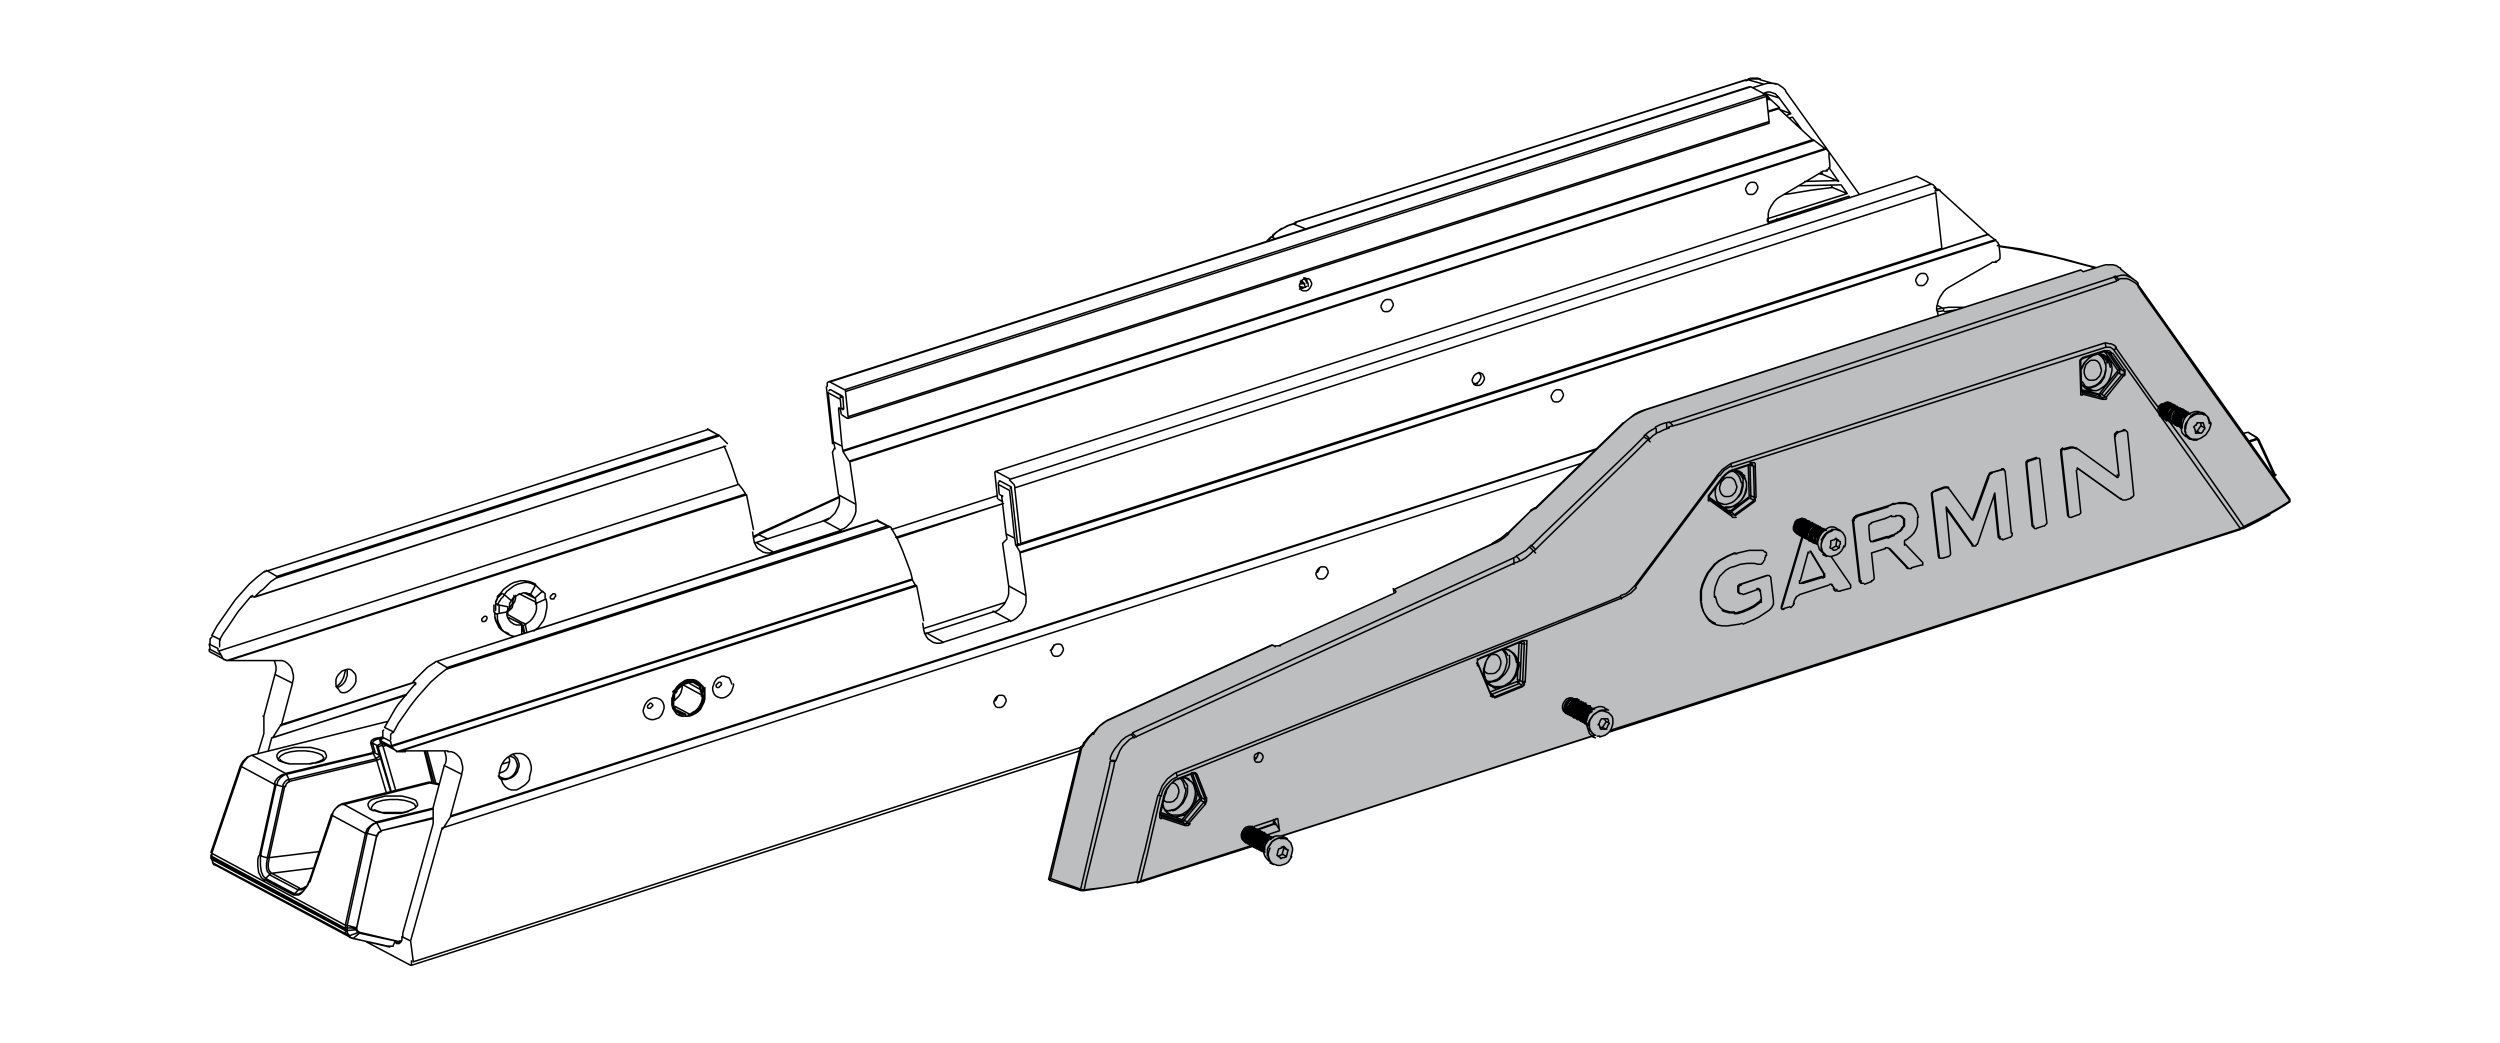 <?xml version="1.0" encoding="utf-8"?>
<!-- Generator: Adobe Illustrator 23.0.6, SVG Export Plug-In . SVG Version: 6.00 Build 0)  -->
<svg version="1.1" xmlns="http://www.w3.org/2000/svg" xmlns:xlink="http://www.w3.org/1999/xlink" x="0px" y="0px" width="288px"
	 height="120.2px" viewBox="0 0 288 120.2" enable-background="new 0 0 288 120.2" xml:space="preserve">
<g id="Layer_2">
	<polygon fill="#BCBEC0" points="263.8,57.6 245.9,32.1 245.4,31.8 244.3,30.9 243.8,30.6 243.1,30.5 242.4,30.6 240,31.3 239.7,31 
		189.6,47.1 188.7,47.5 187.9,48 187.2,48.5 176.9,58.5 176.3,58.8 173.4,61.7 172.9,62.1 172.4,62.4 171.7,62.7 160.5,67.9 
		160.6,68.3 147.2,74.5 146.9,74.5 146.6,74.2 127.1,83.2 126.5,83.7 126.1,84.2 125.6,84.8 125.1,85.2 124.5,86.2 120.9,101.3 
		124.4,102.5 124.8,102.6 131.4,101.6 144.2,97.4 145.7,98.3 145.8,98.8 146.1,99.2 146.6,99.5 147.1,99.7 147.8,99.5 148.4,99.2 
		148.8,98.6 148.9,97.9 148.8,97.1 148.3,96.7 147.8,96.4 147.6,96.3 183.8,84.7 184.2,84.9 184.7,84.7 185.2,84.5 185.6,84.2 
		258.3,60.9 261,59.4 	"/>
</g>
<g id="Layer_1">
	
		<path fill="none" stroke="#000000" stroke-width="0.175" stroke-linecap="round" stroke-linejoin="round" stroke-miterlimit="10" d="
		M96.7,47L96.7,47 M203.6,11.4L203.6,11.4 M95.7,44.9L95.7,44.9 M203.5,11.4L203.5,11.4 M97,45.6L97,45.6 M97.1,45.7l-0.2,0.1
		 M203.9,11.4l-0.3,0.1 M203.7,12.8l1.3-0.4 M96.9,47.1l0.3-0.1 M47.8,78.6l-15.5,5 M114.9,57.1L102.7,61 M103.2,61.9l12.4-3.9
		 M31.4,85L46.8,80 M46.8,80.1L31.3,85 M115.6,58l-12.3,4 M50.6,90.3L50.6,90.3 M58.6,87.8L57.9,88 M115.8,69.4l-9.4,3 M223.2,21.9
		l-0.3-0.2 M223,21.9l0.2-0.1 M116.5,56.2l-0.1,0 M223.4,21.9l-0.5,0.1 M223.7,28.7L229,27 M117,62.8l0.4-0.1 M102.7,61l12.2-3.9
		 M32.3,83.5l15.4-4.9 M29.1,68.7l-0.2,0.1 M46.2,108.4l-0.6,0.2 M50.9,95.4l131.2-42 M183.8,51.8L51.9,94.1 M182.1,53.4l-131.2,42
		 M47.6,110.8l76.9-24.7 M51.9,94l132-42.3 M211.1,61.1l-0.1,0.1l-0.3,0.1l-0.3,0.2l-0.2,0.3l-0.2,0.3l-0.1,0.3l-0.1,0.3l0,0.3
		l0.1,0.3l0,0 M212.5,63l0.1-0.3 M184,84.8l0.3,0 M147.5,96.5l-0.1,0l-0.3,0.1l-0.3,0.2l-0.3,0.2l-0.2,0.3l-0.2,0.3l-0.1,0.3l0,0.3
		l0,0.3l0,0.1 M148.7,98.7l0.1-0.3 M252.3,50.6l-0.2-0.1l-0.2-0.2l-0.1-0.3l-0.1-0.3l0-0.3l0-0.3l0.1-0.3l0.2-0.3l0.2-0.3l0.3-0.2
		l0.3-0.2l0.3-0.1l0.3,0l0.3,0l0.2,0.1 M254.5,48.8l0-0.2l-0.1-0.3l-0.1-0.3l-0.2-0.2l-0.2-0.2l-0.3-0.1l-0.3,0l-0.3,0.1l-0.3,0.1
		l-0.3,0.2l-0.2,0.3l-0.2,0.3l-0.1,0.3l-0.1,0.3l0,0.3 M251.7,49.5l0.1,0.3l0,0.1 M223.2,35.6l0.6-0.1 M225.3,35.7l-0.6,0.1
		l-0.7,0.1 M223.9,35.8l-0.7,0.1 M241.3,30.9l-0.5-0.2l-1.9-0.5l-2.3-0.6l-2.4-0.5l-2.5-0.5l-1.4-0.2 M223.2,35.2l0.6,0.3
		 M223.8,35.5l0.7-0.1l0.7,0l0.7,0l0.4,0 M262,54.8L262,54.8L262,54.8L262,54.8L262,54.8L262,54.8 M260,50.5L260,50.5L260,50.5
		L260,50.5L260,50.5L260,50.5 M260.1,50.7L260.1,50.7L260.1,50.7L260.1,50.7L260.1,50.7L260.1,50.7l0.1-0.1 M262,54.8L262,54.8
		L262,54.8L262,54.8L262,54.8L262,54.8l0.1-0.1v0 M260,50.5l-0.9,0.3 M259.2,50.9l0.9-0.3 M262,54.8L262,54.8 M263.8,57.5
		L263.8,57.5l0,0.1l-0.1,0.1 M246.3,32.7L246.3,32.7l0,0.1l0,0.1l0,0.1 M246.3,32.6L246.3,32.6l0,0.1l0,0.1l0,0.1 M245.8,32.2
		l-0.3-0.2l-0.4-0.2l-0.3-0.1l-0.4,0l-0.4,0.1l-0.3,0.1 M241.7,40.8L241.7,40.8L242,41l0.2,0.2l0.2,0.3l0.1,0.3l0.1,0.3 M242.6,42.1
		v0.4l-0.1,0.4l-0.1,0.4l-0.2,0.3l-0.2,0.3l-0.3,0.3l-0.3,0.2l-0.3,0.1l-0.3,0.1h-0.3l-0.3-0.1l-0.3-0.1l-0.1-0.1 M239.8,45l2.1,0.5
		 M239.9,45.2l-0.1-0.1 M240.1,44.6L240.1,44.6l0.4,0.1l0.3,0l0.3-0.1l0.3-0.1l0.3-0.2l0.3-0.2l0.2-0.3l0.2-0.3l0.1-0.4l0.1-0.4
		l0-0.4l0-0.4l0-0.1 M240.3,44.8l0.2,0.1l0.3,0.1l0.3,0 M243.3,42.3l-0.1-0.4l-0.1-0.3l-0.2-0.3l-0.2-0.2l-0.2-0.1 M241.8,45.4
		l-2-0.5 M242.4,40.5L242.4,40.5l0.1,0.1l0.1,0.1 M248.7,47l-0.7-0.9l-1.7-2.4l-2.6-3.7 M258.5,60.7l-1.1-1.6l-4.9-7l-2.7-3.7
		 M242.4,40.4L242.4,40.4L242.4,40.4L242.4,40.4L242.4,40.4l0,0.1h0 M239.8,45L239.8,45L239.8,45L239.8,45L239.8,45L239.8,45
		L239.8,45 M239.9,41.2L239.9,41.2L239.9,41.2L239.9,41.2L239.9,41.2l0,0.1h0v0 M239.7,41.7L239.7,41.7L239.7,41.7L239.7,41.7
		L239.7,41.7L239.7,41.7L239.7,41.7 M207.6,61.8L207.6,61.8 M201.6,53.6L201.6,53.6L201.6,53.6 M201.8,53.5L201.8,53.5L201.8,53.5
		l0.1,0l0,0l0,0l0,0.1v0 M199.7,54.3L199.7,54.3l0.3,0.2l0.2,0.2l0.2,0.3l0.1,0.3l0.1,0.3 M200.7,55.6v0.4l-0.1,0.4l-0.1,0.4
		l-0.2,0.3l-0.2,0.3l-0.3,0.3l-0.3,0.2l-0.3,0.1l-0.3,0.1l-0.3,0l-0.3-0.1l-0.3-0.1l-0.1-0.1 M198.2,58L198.2,58l0.4,0.1l0.3,0
		l0.3-0.1l0.3-0.1l0.3-0.2l0.3-0.3l0.3-0.3l0.2-0.3l0.1-0.4l0.1-0.4l0-0.4l0-0.4l0-0.1 M201.8,53.4L201.8,53.4L201.8,53.4
		L201.8,53.4L201.8,53.4L201.8,53.4l0,0.1 M196.9,57.4l2.2,1.6 M201,54.8L201,54.8l-0.3-0.2v0 M197.6,57l0.1,0.4l0.1,0.3l0.2,0.3
		l0.2,0.2l0.3,0.2l0.3,0.1 M199.2,58.9l-2.3-1.6 M199.6,54.1L199.6,54.1L199.6,54.1L199.6,54.1L199.6,54.1l0,0.1l0,0h0 M189.6,47.2
		L189.6,47.2L189.6,47.2L189.6,47.2 M198.4,55L198.4,55L198.4,55L198.4,55L198.4,55L198.4,55 M196.9,57L196.9,57L196.9,57L196.9,57
		L196.9,57 M173.7,61.4L173.7,61.4L173.7,61.4L173.7,61.4 M187.1,48.7L187.1,48.7L187.1,48.7L187.1,48.7L187.1,48.7 M173,74.8
		l0.2,0.2l0.2,0.3l0.1,0.3l0.1,0.4 M173.6,75.9l0,0.4l-0.1,0.4l-0.1,0.4l-0.2,0.4l-0.2,0.3l-0.3,0.3l-0.3,0.2l-0.3,0.1l-0.3,0.1
		h-0.3l-0.3-0.1 M175.2,74.1L175.2,74.1l0-0.1 M171.8,80L171.8,80 M175.5,73.9L175.5,73.9L175.5,73.9l0.1,0.1l0,0l0,0v0.1v0
		 M172.1,80.2L172.1,80.2l-0.1,0h-0.1l0,0l0,0 M172.2,78.5l0.3-0.1l0.3-0.2l0.3-0.3l0.3-0.3l0.2-0.3l0.2-0.4l0.1-0.4l0-0.4l0-0.4
		l0-0.2 M172,79.2l0.3,0.1 M174.9,76.4l-0.1-0.4l-0.1-0.3l-0.2-0.3l-0.2-0.2L174,75 M160.6,68.3l-0.1-0.5 M171.8,80.1L171.8,80.1
		L171.8,80.1L171.8,80.1L171.8,80.1L171.8,80.1L171.8,80.1l-0.1,0.1 M175.4,73.8L175.4,73.8L175.4,73.8L175.4,73.8L175.4,73.8l0,0.1
		l0,0 M170.5,75.8L170.5,75.8L170.5,75.8L170.5,75.8L170.5,75.8L170.5,75.8l0,0.1 M170.2,76.3L170.2,76.3L170.2,76.3L170.2,76.3
		L170.2,76.3L170.2,76.3L170.2,76.3l-0.1,0.1 M171.9,62.7L171.9,62.7L171.9,62.7L171.9,62.7 M160.8,68.1l0,0.1 M136,89.7l0.1,0.1
		l0.2,0.3l0.1,0.3l0.1,0.4 M136.6,90.8l0,0.4l-0.1,0.4l-0.1,0.4l-0.2,0.4l-0.2,0.3l-0.3,0.3l-0.3,0.2l-0.3,0.1l-0.3,0.1h-0.3
		l-0.3-0.1 M258.1,61L258.1,61L258.1,61L258.1,61L258.1,61L258.1,61l0-0.1 M138.4,91.9l-1-2.7 M137.4,89.1l0.4,0.1 M131.4,101.6
		L131.4,101.6L131.4,101.6L131.4,101.6L131.4,101.6L131.4,101.6l0-0.1 M124.9,85.7L124.9,85.7l0-0.1l0,0 M127.6,83L127.6,83
		L127.6,83L127.6,83 M137.6,89.1L137.6,89.1L137.6,89.1L137.6,89.1l0.1,0.1l0,0 M124.5,102.6L124.5,102.6L124.5,102.6L124.5,102.6
		L124.5,102.6l-0.1-0.1v0 M133.7,93.8l2.4,0.8 M133.8,94l-0.1-0.1 M135.1,93.4l0.3-0.1l0.3-0.2l0.3-0.3l0.3-0.3l0.2-0.4l0.2-0.4
		l0.1-0.4l0-0.4l0-0.4l-0.1-0.2 M133.8,94L133.8,94L133.8,94 M137.5,89L137.5,89L137.5,89L137.5,89L137.5,89l0,0.1v0h0 M134.9,94
		l0.3,0.1 M137.8,91.2l-0.1-0.4l-0.1-0.3l-0.2-0.3l-0.2-0.2l-0.2-0.1 M136.1,94.4l-2.4-0.8 M137.2,89.2l1,2.7 M133.7,93.7
		L133.7,93.7L133.7,93.7L133.7,93.7L133.7,93.7L133.7,93.7 M135.7,89.7L135.7,89.7L135.7,89.7L135.7,89.7L135.7,89.7L135.7,89.7
		l0,0.1 M134.2,91.6L134.2,91.6L134.2,91.6L134.2,91.6L134.2,91.6L134.2,91.6 M249,48.1l9.1,12.8 M243.5,40.3l5.1,7.2 M144.2,97.4
		l-12.8,4.1 M183.7,84.7l-36.1,11.6 M258.1,60.9l-72.5,23.2 M201.4,9.2L201.4,9.2L201.4,9.2 M201.2,9.2L201.2,9.2h-0.1 M149.3,25.7
		L149.3,25.7L149.3,25.7 M149,25.8L149,25.8L149,25.8h-0.1 M147.8,26.3L147.8,26.3L147.8,26.3h-0.1 M146.7,27.2L146.7,27.2h-0.1
		 M149,25.8l1.5,0.6 M146.5,27.3L146.5,27.3L146.5,27.3L146.5,27.3L146.5,27.3 M146.9,27.5l-0.4-0.2 M146.5,27.3l-0.5,0.4
		 M87.4,61.6L87.4,61.6h-0.1 M87.5,61.5L87.5,61.5l-0.1,0 M87.4,61.6l-0.5,0.3 M96.7,57.3l-9.1,4.2 M87.4,61.6l1.1,0.5 M94.6,60.1
		l0.9-0.4 M50.2,90.2l-1-3.7 M49,86.5l1,3.7 M44.1,85l-0.4,0.1 M44,85.7L44,85.7 M49.8,90.2l-0.9-3.6 M44.4,85.9l-0.3,0.1
		 M24.5,99.4L24.5,99.4L24.5,99.4L24.5,99.4L24.5,99.4 M24.4,99L24.4,99L24.4,99L24.4,99L24.4,99L24.4,99 M45.6,91.1l-1.5-5.2
		 M29,87L29,87L29,87 M43.6,86.2l1.5,5.1 M37.3,87.3L37.1,87l-0.4-0.2l-0.7-0.2l-0.8-0.1l-0.9,0l-0.8,0.1l-0.7,0.2l-0.5,0.3
		l-0.2,0.3l0,0.1 M44.7,83.1L29,87 M43.6,85l0.5-0.1 M43.4,87.6l1.1,3.7 M36.8,98.1L31,98.8 M31.3,100.6l4.8-0.6 M49.5,90.2
		L49.5,90.2L49.5,90.2 M34.5,102.4l0.6-0.1 M34.5,102.4L34.5,102.4l0.3,0 M35.5,101.9l-0.1,0.1l-0.3,0.3l-0.3,0.2l-0.3,0l-0.1,0
		 M39.5,92.6L39.5,92.6L39.5,92.6 M44.9,109L44.9,109L44.9,109 M47.9,92.9l-0.2-0.3l-0.4-0.2l-0.7-0.2l-0.8-0.1l-0.9,0l-0.8,0.1
		l-0.7,0.2L43,92.7L42.8,93l0,0.1 M50.6,90.4l-1.1-0.2 M43.3,94.7l6.6-1.6 M49.9,93.2l-6.5,1.6 M43.9,95.7l6-1.5 M49.9,94.3l-6,1.4
		 M97.2,47.1L97.2,47.1 M115.2,55.4L115.2,55.4 M60.4,68.3l1.2,0.6 M59.8,68.4l2,1 M61,68.4L61,68.4 M81,79.4L81,79.4 M81,79.4
		L81,79.4 M80.8,79.5l-1.6-0.9 M80.9,80.1l-2.2-1.2 M81.2,80L81.2,80 M80.5,79L80,78.7 M80.6,78.7L80.6,78.7 M77.4,80.4L77.4,80.4
		 M78.2,79L78.2,79 M77.7,79.7L77.7,79.7 M96.7,57.1l0,0.4l0,0.4l-0.1,0.4l-0.2,0.4l-0.2,0.4l-0.3,0.3l-0.3,0.3l-0.3,0.2L94.9,60
		 M208.9,16.2L208.9,16.2L208.9,16.2L208.9,16.2L208.9,16.2L208.9,16.2 M210.3,17.2L210.3,17.2 M210.2,17.1L210.2,17.1L210.2,17.1
		L210.2,17.1L210.2,17.1L210.2,17.1 M208.9,16.2L97.1,52 M97.9,53.1l112.4-36 M210.2,17.1l-1.3-1 M95.9,52.1l0.7,4.9 M97.9,53.2
		L97.9,53.2L97.9,53.2L97.9,53.2L97.9,53.2L97.9,53.2 M97.1,52l0.7,1.1 M97.1,51.9L97.1,51.9L97.1,51.9L97.1,51.9L97.1,51.9
		L97.1,51.9 M96.2,51.7L96,50.8 M96.2,51.7L96.2,51.7L96.2,51.7L96.2,51.7L96.2,51.7 M95.9,52.1l0.2-0.4 M95.9,52.1L95.9,52.1
		L95.9,52.1L95.9,52.1L95.9,52.1 M98.6,58.1l-2-1.1 M149.7,33l0-0.2l0.1-0.2l0.1-0.2l0.2-0.2l0.2-0.1l0.2,0l0.2,0l0.2,0.1l0.1,0.2
		l0.1,0.2l0,0.2l-0.1,0.2l-0.1,0.2l-0.2,0.2l-0.2,0.1l-0.2,0l-0.2,0l-0.2-0.1l-0.1-0.2L149.7,33 M97,51.4l0.1,0.5 M97.1,51.9
		l111.7-35.8 M208.8,16.1l-3.9-3.6 M205,12.4L205,12.4L205,12.4L205,12.4L205,12.4 M94.9,60l-7.8,2.5 M96.9,61.1l-2-1.1 M96,50.8
		l-0.6-5.6 M97,51.4l-1-0.5 M96.6,47.1l0.4,4.3 M96.6,47L96.6,47L96.6,47L96.6,47L96.6,47L96.6,47L96.6,47 M96.8,47.1L96.6,47
		 M96.8,47.1L96.8,47.1L96.8,47.1L96.8,47.1L96.8,47.1L96.8,47.1L96.8,47.1L96.8,47.1 M203.9,11.4L203.9,11.4l-0.1-0.1h-0.1
		 M205,12.4l-1.1-1 M203.9,11.5L203.9,11.5L203.9,11.5 M96.8,46l0.1,1.1 M97,45.6L97,45.6L97,45.6l-0.1,0.1l0,0 M95.7,44.9l1.2,0.7
		 M95.5,45L95.5,45l0.1-0.1l0.1,0 M95.4,45.3L95.4,45.3L95.4,45.3L95.4,45.3l0-0.1l0,0l0,0l0,0l0,0 M96.8,46l-1.3-0.7 M96.8,45.7
		L96.8,45.7L96.8,45.7L96.8,45.7l0,0.1l0,0v0v0v0 M87.1,62.5l-0.2,0 M89.1,63.6l-2-1.1 M152,65.4l0,0.1l-0.1,0.2l-0.1,0.2l-0.2,0.1
		 M121.4,74.3l0,0.1l-0.1,0.2l-0.1,0.2l-0.2,0.1 M114.9,80.2l0,0.1l-0.1,0.2l-0.1,0.2l-0.2,0.1 M39.8,77.2l-0.1,0.4l-0.1,0.4
		l-0.2,0.4l-0.2,0.3l-0.3,0.3l-0.2,0.1 M38.8,79.2L38.8,79.2l0.3-0.1l0.3-0.2l0.2-0.2l0.2-0.3l0.1-0.3l0.1-0.3v-0.3L40,77.2l0-0.1
		 M116.2,67.6l0,0.4l0,0.4l-0.1,0.4l-0.2,0.4l-0.2,0.4l-0.3,0.3l-0.3,0.3l-0.3,0.2l-0.4,0.1 M229.1,27L229.1,27L229.1,27L229.1,27
		L229.1,27 M229.8,27.6L229.8,27.6L229.8,27.6L229.8,27.6L229.8,27.6 M229.1,27l-112,35.9 M117.5,63.6l112.4-36 M229.8,27.6
		l-0.8-0.6 M115.5,62.6l0.7,4.9 M118.2,68.6l-2-1.1 M117.5,63.7L117.5,63.7L117.5,63.7L117.5,63.7L117.5,63.7 M117.1,62.9l0.4,0.7
		 M117,62.8L117,62.8L117,62.8L117,62.8L117,62.8 M116,62l-0.1-0.5 M116,62.1L116,62.1L116,62.1L116,62.1L116,62.1 M115.5,62.6
		l0.5-0.5 M115.5,62.6L115.5,62.6L115.5,62.6L115.5,62.6L115.5,62.6L115.5,62.6 M114.4,70.5l-7.8,2.5 M116.4,71.5l-2-1.1
		 M115.1,56.8l-0.1-1.1 M115.1,56.8L115.1,56.8L115.1,56.8L115.1,56.8L115.1,56.8L115.1,56.8L115.1,56.8l0,0.1l0,0 M115.4,57.1
		l-0.2-0.1 M115.5,57.2L115.5,57.2L115.5,57.2L115.5,57.2L115.5,57.2L115.5,57.2l0-0.1l0,0h0 M115.9,61.5l-0.5-4.3 M116.9,62l-1-0.5
		 M223.4,21.9L223.4,21.9l-0.1-0.1h-0.1 M170.2,44.2L170.2,44.2l-0.3,0l-0.2-0.1l-0.1-0.2l0-0.1 M229,27l-5.5-5 M223.5,21.9
		L223.5,21.9L223.5,21.9L223.5,21.9 M116.3,56.5l0.6,5.6 M116.9,62l0.1,0.8 M116.5,56.1L116.5,56.1l-0.1,0.1 M115.1,55.5L115.1,55.5
		l0.1-0.1h0 M115,55.7L115,55.7L115,55.7L115,55.7l0-0.1l0,0l0,0l0,0l0,0 M116.3,56.5l-1.3-0.7 M116.4,56.2L116.4,56.2L116.4,56.2
		L116.4,56.2l0,0.1l0,0v0v0v0 M31.6,76.1l0.1,0.3l0.1,0.4l0,0.4l-0.1,0.4 M81.5,49.5L81.5,49.5L81.5,49.5l0.1,0l0,0 M106.7,73
		l-0.2,0 M108.7,74l-2-1.1 M32.3,83.6L31.4,85 M32.3,83.6L32.3,83.6L32.3,83.6L32.3,83.6 M33.7,78.7l-2-1 M31.7,77.6l-1.3,4.9
		 M30.3,82.5L30.3,82.5L30.3,82.5L30.3,82.5 M30.4,84.4l0-1.9 M30.4,84.4L30.4,84.4L30.4,84.4L30.4,84.4 M30.4,84.5l-0.7,2.3
		 M31.3,85l-0.4,1.5 M31.3,85L31.3,85L31.3,85L31.3,85 M82.7,50.1l-1.2-0.7 M81.5,49.5L30.7,65.8 M82.9,50.2L82.9,50.2l-0.1-0.1
		h-0.1 M31.9,66.4l50.8-16.3 M85.1,55.8L85.1,55.8L85.1,55.8L85.1,55.8 M83.6,51.4L83.6,51.4L83.6,51.4L83.6,51.4L83.6,51.4
		 M26.4,76.1L26.4,76.1 M55.8,71.6l-0.1,0l-0.1,0l-0.1-0.1l0-0.1l0-0.1l0.1-0.1l0.1-0.1l0.1-0.1l0.1,0l0.1,0l0.1,0.1l0,0.1l0,0.1
		l-0.1,0.1L56,71.5L55.8,71.6 M63.7,69l-0.1,0l-0.1,0l-0.1-0.1l0-0.1l0-0.1l0.1-0.1l0.1-0.1l0.1-0.1l0.1,0l0.1,0l0.1,0.1l0,0.1
		l0,0.1l-0.1,0.1L63.8,69L63.7,69 M159.9,35.9l-0.2,0l-0.2,0l-0.2-0.1l-0.1-0.2l-0.1-0.2v-0.2l0.1-0.2l0.1-0.2l0.2-0.2l0.2-0.1
		l0.2,0l0.2,0l0.2,0.1l0.1,0.2l0.1,0.2l0,0.2l-0.1,0.2l-0.1,0.2l-0.2,0.2L159.9,35.9 M201.9,22.4l-0.2,0l-0.2,0l-0.2-0.1l-0.1-0.2
		l-0.1-0.2v-0.2l0.1-0.2l0.1-0.2l0.2-0.2l0.2-0.1l0.2,0l0.2,0l0.2,0.1l0.1,0.2l0.1,0.2l0,0.2l-0.1,0.2l-0.1,0.2l-0.2,0.2L201.9,22.4
		 M33.7,78.7l-1.3,4.9 M203.7,25.5l0,0.3 M203.6,25.3l0,0.2 M205,22.7l-0.3,0.2l-0.3,0.3l-0.2,0.3l-0.2,0.3l-0.2,0.4l-0.1,0.4l0,0.4
		l0,0.4 M209.9,19.8l-4.9,2.9 M209.9,19.8L209.9,19.8l0.1-0.1l0.1,0l0.1,0l0,0l0.1,0l0.1,0l0.1,0 M210.3,19.7L210.3,19.7L210.3,19.7
		L210.3,19.7L210.3,19.7L210.3,19.7L210.3,19.7L210.3,19.7 M210.4,19.6L210.4,19.6 M210.4,19.6L210.4,19.6l0.2-0.1l0.1-0.1l0.1-0.1
		l0-0.1l0-0.1l0-0.1v-0.1 M210.7,18l0.1,0.9 M210.7,18l0-0.1l0-0.1l0-0.1l0-0.1l0-0.1l-0.1-0.1l-0.1-0.1l-0.1-0.1 M210.3,17.2
		l-112.4,36 M97.9,53.2l0.7,4.9 M98.6,58.1l0,0.4l0,0.4l-0.1,0.4l-0.2,0.4l-0.2,0.4l-0.3,0.3l-0.3,0.3l-0.3,0.2l-0.3,0.1 M96.9,61.1
		l-7.8,2.5 M89.1,63.6l-0.4,0.1h-0.4l-0.4-0.1l-0.3-0.2l-0.3-0.2l-0.2-0.3l-0.2-0.4L86.8,62 M86.8,62l-0.1-0.7 M86,57l0.1,0.5
		l0.1,0.5l0.1,0.5l0.1,0.5l0.1,0.5l0.1,0.5l0.1,0.5l0.1,0.5 M26.4,76.1L26.4,76.1L26.4,76.1L26.4,76.1L26.4,76.1L26.4,76.1
		L26.4,76.1L26.4,76.1L26.4,76.1 M26.5,76.1L26.5,76.1l0.1,0l0.1,0l0.1,0h0.1l0,0h0.1h0.1 M26.9,76.1l5.1,0 M32.1,76.1l0.4,0
		l0.3,0.1l0.3,0.2l0.3,0.3l0.2,0.3l0.1,0.4l0.1,0.4l0,0.4l-0.1,0.4 M40,79.7l-0.3,0.1l-0.3,0l-0.2-0.1L39,79.4l-0.2-0.2l-0.1-0.3
		l0-0.3l0-0.3l0.1-0.3l0.2-0.3l0.2-0.2l0.2-0.2l0.3-0.1l0.3-0.1l0.3,0l0.2,0.1l0.2,0.2l0.2,0.2l0.1,0.3l0,0.3l0,0.3l-0.1,0.3
		l-0.2,0.3l-0.2,0.2l-0.2,0.2L40,79.7 M60.1,71.9L60,72 M24.2,74.2l0-0.1l0-0.1l0-0.1l0-0.1l0-0.1l0-0.1l0.1-0.1l0.1-0.1 M24.2,74.7
		l-0.1-0.5 M24.2,74.8L24.2,74.8 M25.2,75L25.2,75L25.2,75L25.2,75L25.2,75L25.2,75L25.2,75L25.2,75 M25.1,74.7l-1-0.5 M24.2,74.7
		L24.2,74.7L24.2,74.7L24.2,74.7L24.2,74.7L24.2,74.7 M26.3,76.1L26.3,76.1 M86,57L26.3,76.1 M86,57L86,57L86,57L86,57 M83,50.3
		l0.1,0.1l0.1,0.1l0.1,0.1l0.1,0.1l0.1,0.1l0.1,0.1l0.1,0.1l0.1,0.1 M83,50.3L83,50.3L83,50.3L83,50.3L83,50.3L83,50.3L83,50.3
		L83,50.3L83,50.3 M82.9,50.2L31.8,66.6 M29.5,68.7l54.1-17.3 M24.2,74.8l1.3,0.7 M24.2,75.1L24.2,75.1L24.2,75.1L24.1,75l0-0.1
		l0-0.1 M26.1,76.1L26.1,76.1l0.1,0h0 M25.2,75l0.3,0.5 M25.5,75.5l0.1,0.2l0.1,0.2l0.1,0.1L26,76l0.1,0.1 M26.1,76.1l59.8-19.2
		 M85.1,55.8l0.4,0.5l0.4,0.6 M85.1,55.8L25.2,75 M25.4,73.7l-0.1,0.1l0,0.1l0,0.1l0,0.1l0,0.1l0,0.1v0.1l0,0.1 M25.1,74.7l0,0.2
		 M25.2,75l59.9-19.2 M83.4,51.4l0.2,0.4l0.2,0.5l0.2,0.5l0.2,0.5l0.2,0.6l0.2,0.6l0.2,0.6l0.2,0.6 M24.4,73.2l0.6-1.1l0.7-1l0.7-1
		l0.7-1l0.8-0.9l0.8-0.9l0.9-0.8l0.9-0.7 M24.4,73.2l1,0.5 M28.9,68.7l-0.5,0.6l-0.5,0.6l-0.5,0.6L27,71.1l-0.4,0.6l-0.4,0.6
		L25.7,73l-0.4,0.7 M29.1,68.6L29.1,68.6L29.1,68.6L29.1,68.6L29.1,68.6l-0.2,0.1l0,0 M29.3,68.8l-0.2-0.1 M29.3,68.8L29.3,68.8
		L29.3,68.8L29.3,68.8L29.3,68.8l0.1-0.1l0,0 M31.8,66.6l-0.3,0.2l-0.3,0.2l-0.3,0.3l-0.3,0.3l-0.3,0.3L30,68.1l-0.3,0.3l-0.3,0.3
		 M31.8,66.6l0.1-0.1l0,0l0,0v0v0h0 M31.9,66.4l-1.2-0.7 M30.7,65.8L30.7,65.8L30.7,65.8L30.7,65.8l-0.1,0l-0.1,0.1 M83.1,78.8
		l0-0.1L83,78.6l-0.1,0l-0.1,0l-0.1,0.1l-0.1,0.1l-0.1,0.1l0,0.1l0,0.1l0.1,0.1l0.1,0l0.1,0l0.1-0.1l0.1-0.1l0.1-0.1L83.1,78.8
		 M75.2,81.3l0-0.1l-0.1-0.1L75,81l-0.1,0l-0.1,0.1l-0.1,0.1l-0.1,0.1l0,0.1l0,0.1l0.1,0.1l0.1,0l0.1,0l0.1-0.1l0.1-0.1l0.1-0.1
		L75.2,81.3 M58.6,87.2l0.1,0.3l0,0.3l-0.1,0.3l-0.1,0.3l-0.2,0.3L58,88.9L57.7,89l-0.2,0.1 M58.7,87.1L58.7,87.1l0.3,0.1l0.2,0.1
		l0.2,0.2l0.1,0.3l0.1,0.3 M59.6,88v0.3l-0.1,0.3l-0.1,0.3l-0.2,0.3L59,89.4l-0.3,0.2l-0.3,0.1l-0.3,0l-0.3-0.1l-0.2-0.1l-0.2-0.1
		 M47.3,111.2l-5.1-2.7 M47.3,111.2L47.3,111.2l0.1,0l0,0l0-0.1l0-0.1l0-0.1l0-0.1v-0.1 M46.3,107.9l0,0.2l0,0.2l-0.1,0.2l-0.1,0.1
		l-0.1,0.1l-0.1,0l-0.1,0l-0.1,0 M45.7,108.6l-0.2-0.1 M59,86.9l0.2,0.1l0.2,0.2l0.2,0.2l0.1,0.3l0.1,0.3 M59.8,88v0.3l-0.1,0.3
		l-0.1,0.3l-0.2,0.3l-0.2,0.2l-0.3,0.2l-0.3,0.1l-0.3,0.1l-0.3,0l-0.3-0.1l-0.2-0.1 M121.1,75.1l0-0.2l0.1-0.2l0.1-0.2l0.2-0.2
		l0.2-0.1l0.2,0l0.2,0l0.2,0.1l0.1,0.2l0.1,0.2l0,0.2l-0.1,0.2l-0.1,0.2l-0.2,0.2l-0.2,0.1l-0.2,0l-0.2,0l-0.2-0.1l-0.1-0.2
		L121.1,75.1 M151.6,66.2l0-0.2l0.1-0.2l0.1-0.2l0.2-0.2l0.2-0.1l0.2,0l0.2,0l0.2,0.1l0.1,0.2l0.1,0.2l0,0.2l-0.1,0.2l-0.1,0.2
		l-0.2,0.2l-0.2,0.1l-0.2,0l-0.2,0l-0.2-0.1l-0.1-0.2L151.6,66.2 M114.5,81l0-0.2l0.1-0.2l0.1-0.2l0.2-0.2l0.2-0.1l0.2,0l0.2,0
		l0.2,0.1l0.1,0.2l0.1,0.2l0,0.2l-0.1,0.2l-0.1,0.2l-0.2,0.2l-0.2,0.1l-0.2,0l-0.2,0l-0.2-0.1l-0.1-0.2L114.5,81 M47.3,108.4
		l0.3,2.3 M51.2,86.5l0.1,0.3l0.1,0.4l0,0.4l-0.1,0.4 M101,60L101,60L101,60l0.1,0l0,0 M51.9,94.1l-0.9,1.4 M51.9,94.1L51.9,94.1
		L51.9,94.1L51.9,94.1 M53.2,89.2l-2-1 M51.2,88.1L49.9,93 M49.9,93L49.9,93L49.9,93L49.9,93 M49.9,94.9l0-1.9 M49.9,94.9L49.9,94.9
		L49.9,94.9L49.9,94.9 M49.9,94.9l-3.5,12.6 M46.4,107.6l0,0.1l0,0.1l0,0.1 M47.3,108.4l-1-0.5 M50.9,95.5l-3.6,12.9 M50.9,95.5
		L50.9,95.5L50.9,95.5L50.9,95.5 M102.3,60.6L101,60 M101,60L50.3,76.2 M102.5,60.7L102.5,60.7l-0.1-0.1h-0.1 M51.5,76.9l50.7-16.3
		 M105.1,66.7L105.1,66.7L105.1,66.7L105.1,66.7 M84.3,78.8l-0.1-0.3l-0.1-0.2L84,78.1L83.7,78l-0.3-0.1l-0.3,0L83,78l-0.3,0.1
		l-0.2,0.2l-0.2,0.3l-0.1,0.3l-0.1,0.3v0.3l0.1,0.3l0.1,0.2l0.2,0.2l0.2,0.1l0.3,0.1l0.3,0l0.3-0.1l0.3-0.2l0.2-0.2l0.2-0.3l0.1-0.3
		l0.1-0.3V78.8 M76.5,81.3L76.4,81l-0.1-0.2l-0.2-0.2l-0.2-0.1l-0.3-0.1l-0.3,0l-0.3,0.1l-0.3,0.2l-0.2,0.2l-0.2,0.3l-0.1,0.3
		l-0.1,0.3V82l0.1,0.3l0.1,0.2l0.2,0.2l0.2,0.1l0.3,0.1l0.3,0l0.3-0.1l0.3-0.1l0.2-0.2l0.2-0.3l0.1-0.3l0.1-0.3V81.3 M178.7,45.8
		v-0.2l0.1-0.2l0.1-0.2l0.2-0.2l0.2-0.1l0.2,0l0.2,0l0.2,0.1l0.1,0.2l0.1,0.2v0.2l-0.1,0.2l-0.1,0.2l-0.2,0.2l-0.2,0.1l-0.2,0
		l-0.2,0l-0.2-0.1l-0.1-0.2L178.7,45.8 M220.7,32.4l0-0.2l0.1-0.2l0.1-0.2l0.2-0.2l0.2-0.1l0.2,0l0.2,0l0.2,0.1l0.1,0.2l0.1,0.2v0.2
		l-0.1,0.2l-0.1,0.2l-0.2,0.2l-0.2,0.1l-0.2,0l-0.2,0l-0.2-0.1l-0.1-0.2L220.7,32.4 M57.5,89.5v-0.4l0.1-0.4l0.1-0.4l0.2-0.4
		l0.2-0.3l0.3-0.3l0.3-0.2l0.3-0.2l0.4-0.1l0.3,0l0.3,0l0.3,0.1l0.3,0.2l0.2,0.2l0.2,0.3l0.1,0.3l0.1,0.4l0,0.4l-0.1,0.4l-0.1,0.4
		L61,89.8l-0.2,0.3l-0.3,0.3l-0.3,0.2l-0.3,0.2L59.5,91l-0.3,0l-0.3,0l-0.3-0.1l-0.3-0.2l-0.2-0.2l-0.2-0.3l-0.1-0.3L57.5,89.5
		 M53.2,89.2L51.9,94 M223.2,36l0.1,0.4 M223.2,35.8l0,0.2 M224.5,33.1l-0.3,0.2l-0.3,0.3l-0.2,0.3l-0.2,0.3l-0.2,0.4l-0.1,0.4
		l-0.1,0.4l0,0.4 M229.4,30.3l-4.9,2.8 M229.4,30.3L229.4,30.3l0.1-0.1l0.1,0l0.1,0l0.1,0l0,0l0.1,0l0.1,0 M229.9,30.1L229.9,30.1
		L229.9,30.1L229.9,30.1L229.9,30.1L229.9,30.1L229.9,30.1L229.9,30.1 M230,30.1L230,30.1 M230,30.1L230,30.1l0.2-0.1l0.1-0.1
		l0.1-0.1l0-0.1l0-0.1l0-0.1v-0.1 M230.4,29.3l-0.1-0.9 M230.3,28.5l0-0.1l0-0.1l0-0.1l-0.1-0.1l0-0.1l-0.1-0.1l-0.1-0.1l-0.1-0.1
		 M229.9,27.7L229.9,27.7 M229.9,27.7l-112.4,36 M117.5,63.7l0.7,4.9 M118.2,68.6l0,0.4l0,0.4l-0.1,0.4l-0.2,0.4l-0.2,0.4l-0.3,0.3
		l-0.3,0.3l-0.3,0.2l-0.4,0.2 M116.4,71.5l-7.8,2.5 M108.7,74l-0.4,0.1h-0.4l-0.4-0.1l-0.3-0.2l-0.3-0.2l-0.2-0.3l-0.2-0.4l-0.1-0.4
		 M106.4,72.5l-0.1-0.7 M105.6,67.5l0.1,0.5l0.1,0.5l0.1,0.5l0.1,0.5l0.1,0.5l0.1,0.5l0.1,0.5l0.1,0.5 M46,86.6L46,86.6 M46,86.6
		L46,86.6L46,86.6L46,86.6L46,86.6L46,86.6L46,86.6L46,86.6L46,86.6 M46.1,86.6L46.1,86.6l0.1,0l0.1,0l0.1,0h0.1l0.1,0h0h0.1
		 M46.5,86.5l5.1,0 M51.6,86.6l0.4,0l0.3,0.1l0.3,0.2l0.3,0.3l0.2,0.3l0.1,0.4l0.1,0.4l0,0.4l-0.1,0.4 M77.4,81l0-0.4l0.1-0.4
		l0.1-0.4l0.2-0.4l0.2-0.3l0.3-0.3l0.3-0.2l0.3-0.2l0.3-0.1l0.4,0l0.3,0l0.3,0.1l0.3,0.2l0.2,0.2l0.2,0.3l0.1,0.3l0.1,0.4l0,0.4
		l-0.1,0.4L81,81l-0.2,0.4l-0.2,0.3L80.3,82L80,82.2l-0.3,0.2l-0.3,0.1l-0.4,0l-0.3,0l-0.3-0.1L78,82.3L77.8,82l-0.2-0.3l-0.1-0.3
		L77.4,81 M105.6,67.5L45.9,86.6 M105.6,67.5L105.6,67.5L105.6,67.5L105.6,67.5 M44.1,85.1l0-0.2 M43.8,85.3l0.2-0.2 M45.1,86
		L45.1,86L45.1,86L45.1,86L45.1,86L45.1,86L45.1,86 M44.1,85.1L44.1,85.1L44.1,85.1L44.1,85.1L44.1,85.1L44.1,85.1L44.1,85.1
		 M45.1,86L45.1,86 M45.7,86.6l59.8-19.2 M105.1,66.8l0.4,0.7 M105.1,66.8L45.1,86 M45.1,86l0.1,0.1l0.1,0.1l0.1,0.1l0.1,0.1
		l0.1,0.1 M43.8,85.3l1.3,0.7 M43.8,85.5L43.8,85.5L43.8,85.5L43.8,85.5l0-0.1l0.1-0.1 M45.9,86.6L45.9,86.6L45.9,86.6 M45.7,86.6
		L45.7,86.6l0.1,0 M44.1,84.9l0-0.1v-0.1l0-0.1l0-0.1l0-0.1l0-0.1l0-0.1l0.1-0.1 M45,85.4l-1-0.5 M44.3,83.8l0.4-0.7l0.4-0.7
		l0.4-0.7l0.4-0.6l0.5-0.6l0.5-0.6l0.5-0.6l0.5-0.6 M44.3,83.8l1,0.5 M51.4,77.1l0.1-0.1l0,0l0,0v0 M51.5,76.9l-1.2-0.7 M50.3,76.2
		L50.3,76.2L50.3,76.2L50.3,76.2l-0.1,0L50,76.4 M47.7,78.4l0.3-0.3l0.3-0.3l0.3-0.3l0.3-0.3l0.3-0.3l0.3-0.2l0.3-0.2l0.3-0.2
		 M47.7,78.4L47.7,78.4L47.7,78.4l-0.1,0.1v0l0,0v0 M47.9,78.7l-0.2-0.1 M47.8,78.9L47.8,78.9L47.8,78.9l0.1-0.1l0,0v0h0
		 M102.6,60.7l0.4,0.7l0.4,0.7l0.3,0.7l0.3,0.7l0.3,0.8l0.3,0.8l0.3,0.8l0.2,0.8 M102.6,60.7L102.6,60.7L102.6,60.7L102.6,60.7
		L102.6,60.7L102.6,60.7L102.6,60.7L102.6,60.7L102.6,60.7 M102.5,60.7L51.4,77.1 M51.4,77.1l-0.9,0.7l-0.9,0.8l-0.8,0.9l-0.8,0.9
		l-0.7,0.9l-0.7,1l-0.7,1l-0.6,1.1 M45.2,84.4l-0.1,0.1l-0.1,0.1l0,0.1l0,0.1l0,0.1l0,0.1l0,0.1l0,0.1 M45,85.4l0.1,0.5 M45.1,85.9
		l60-19.2 M210.1,61.2L210.1,61.2l-0.3,0.2l-0.2,0.2l-0.1,0.3l-0.1,0.3l0,0.3 M210.2,61.1L210.2,61.1l-0.3,0l-0.3,0.1l-0.2,0.2
		l-0.1,0.3l-0.1,0.3l0,0.3l0.1,0.2 M210.3,61.1L210.3,61.1L210,61l-0.3,0.1l-0.2,0.1l-0.2,0.2l-0.1,0.3l-0.1,0.3l0,0.3l0.1,0.3
		l0.1,0.1 M210.2,61L210.2,61l-0.3-0.1l-0.3,0.1l-0.2,0.2l-0.2,0.2l-0.1,0.3L209,62l0,0.3l0.1,0.2l0.2,0.2l0,0 M210,60.9L210,60.9
		l-0.3-0.1l-0.3,0.1l-0.3,0.1l-0.2,0.2l-0.1,0.3l-0.1,0.3l0,0.3l0.1,0.2l0.2,0.2l0,0 M209.9,60.9L209.9,60.9l-0.3-0.1l-0.3,0.1
		l-0.2,0.1l-0.2,0.2l-0.1,0.3l-0.1,0.3l0,0.3l0.1,0.3l0.2,0.2l0,0 M209.8,60.8L209.8,60.8l-0.3-0.1l-0.3,0.1l-0.2,0.1l-0.2,0.2
		l-0.1,0.3l-0.1,0.3l0,0.3l0.1,0.3l0.2,0.2l0,0 M209.7,60.7L209.7,60.7l-0.3-0.1l-0.3,0.1l-0.2,0.2l-0.2,0.2l-0.1,0.3l-0.1,0.3
		l0,0.3l0.1,0.2l0.2,0.2l0,0 M209.5,60.6L209.5,60.6l-0.3-0.1l-0.3,0.1l-0.3,0.1l-0.2,0.2l-0.1,0.3l-0.1,0.3l0,0.3l0.1,0.2l0.2,0.2
		l0,0 M209.4,60.6L209.4,60.6l-0.3-0.1l-0.3,0.1l-0.2,0.1l-0.2,0.2l-0.1,0.3l-0.1,0.3l0,0.3l0.1,0.3l0.2,0.2l0,0 M209.3,60.5
		L209.3,60.5l-0.3-0.1l-0.3,0.1l-0.2,0.1l-0.2,0.2l-0.1,0.3l-0.1,0.3l0,0.3l0.1,0.3l0.2,0.2l0,0 M209.1,60.4L209.1,60.4l-0.3-0.1
		l-0.3,0.1l-0.3,0.2l-0.2,0.2l-0.1,0.3l-0.1,0.3l0,0.3l0.1,0.2l0.2,0.2l0,0 M209,60.4L209,60.4l-0.3-0.1l-0.3,0.1l-0.2,0.1l-0.2,0.2
		l-0.1,0.3l-0.1,0.3l0,0.3l0.1,0.2l0.2,0.2l0,0 M208.9,60.3L208.9,60.3l-0.3-0.1l-0.3,0.1l-0.2,0.1l-0.2,0.2l-0.1,0.3l-0.1,0.3
		l0,0.3l0.1,0.3L208,62l0,0 M208.7,60.2L208.7,60.2l-0.3-0.1l-0.3,0.1l-0.3,0.1l-0.2,0.2l-0.1,0.3l-0.1,0.3l0,0.3l0.1,0.3l0.2,0.2
		l0,0 M208.6,60.2L208.6,60.2l-0.3-0.1l-0.3,0.1l-0.2,0.2l-0.2,0.2l-0.1,0.3l0,0.3l0,0.3l0.1,0.2l0.2,0.2h0 M208.5,60.1L208.5,60.1
		l-0.3-0.1l-0.3,0.1l-0.2,0.1l-0.2,0.2l-0.1,0.3l-0.1,0.3l0,0.3l0.1,0.2l0.2,0.2l0,0 M208.3,60L208.3,60l-0.3-0.1l-0.3,0.1l-0.3,0.1
		l-0.2,0.2l-0.1,0.3l-0.1,0.3l0,0.3l0.1,0.3l0.2,0.2l0,0 M208.2,60L208.2,60l-0.3-0.1l-0.3,0.1l-0.2,0.1l-0.2,0.2l-0.1,0.3l-0.1,0.3
		l0,0.3l0.1,0.3l0.2,0.2l0,0 M208.1,59.9L208.1,59.9l-0.3-0.1l-0.3,0.1l-0.2,0.2l-0.2,0.2l-0.1,0.3l-0.1,0.3l0,0.3l0.1,0.2l0.2,0.2
		h0 M207.9,59.8L207.9,59.8l-0.3-0.1l-0.3,0.1l-0.3,0.1l-0.2,0.2l-0.1,0.3l-0.1,0.3l0,0.3l0.1,0.2l0.2,0.2l0,0 M211.5,62.9l0.1-0.7
		 M211.5,62.9l0.4,0.2 M211,63.2l0.5-0.3 M207.3,61.6L207.3,61.6l-0.3-0.1l-0.2-0.2l-0.1-0.3l0-0.3l0.1-0.3l0.2-0.3l0.2-0.2l0.3-0.1
		h0.3l0.2,0.1 M207.4,61.6L207.4,61.6l-0.3-0.1l-0.2-0.2l-0.1-0.3l0-0.3l0.1-0.3l0.2-0.3l0.2-0.2l0.3-0.1l0.3,0l0.2,0.1 M207.5,61.7
		L207.5,61.7l-0.3-0.1l-0.2-0.2l-0.1-0.3v-0.3l0.1-0.3l0.2-0.3l0.2-0.2l0.3-0.1l0.3,0l0.2,0.1 M207.7,61.8L207.7,61.8l-0.3-0.1
		l-0.2-0.2l-0.1-0.3l0-0.3l0.1-0.3l0.2-0.3l0.2-0.2l0.3-0.1h0.3l0.2,0.1 M207.8,61.9L207.8,61.9l-0.3-0.1l-0.2-0.2l-0.1-0.3l0-0.3
		l0.1-0.3l0.2-0.3l0.2-0.2l0.3-0.1h0.3l0.2,0.1 M207.9,61.9L207.9,61.9l-0.3-0.1l-0.2-0.2l-0.1-0.3V61l0.1-0.3l0.2-0.3l0.2-0.2
		l0.3-0.1l0.3,0l0.2,0.1 M208.1,62L208.1,62l-0.3-0.1l-0.2-0.2l-0.1-0.3l0-0.3l0.1-0.3l0.2-0.3l0.2-0.2l0.3-0.1l0.3,0l0.2,0.1
		 M208.2,62.1L208.2,62.1l-0.3-0.1l-0.2-0.2l-0.1-0.3l0-0.3l0.1-0.3l0.2-0.3l0.2-0.2l0.3-0.1h0.3l0.2,0.1 M208.3,62.1L208.3,62.1
		l-0.3-0.1l-0.2-0.2l-0.1-0.3v-0.3l0.1-0.3l0.2-0.3l0.2-0.2l0.3-0.1h0.3l0.2,0.1 M208.5,62.2L208.5,62.2l-0.3-0.1l-0.2-0.2l-0.1-0.3
		l0-0.3L208,61l0.2-0.3l0.2-0.2l0.3-0.1l0.3,0l0.2,0.1 M208.6,62.3L208.6,62.3l-0.3-0.1l-0.2-0.2l-0.1-0.3l0-0.3l0.1-0.3l0.2-0.3
		l0.2-0.2l0.3-0.1l0.3,0l0.2,0.1 M208.7,62.4L208.7,62.4l-0.3-0.1l-0.2-0.2l-0.1-0.3v-0.3l0.1-0.3l0.2-0.3l0.2-0.2l0.3-0.1h0.3
		l0.2,0.1 M208.8,62.4L208.8,62.4l-0.3-0.1l-0.2-0.2l-0.1-0.3v-0.3l0.1-0.3l0.2-0.3l0.2-0.2l0.3-0.1l0.3,0l0.2,0.1 M209,62.5
		L209,62.5l-0.3-0.1l-0.2-0.2l-0.1-0.3l0-0.3l0.1-0.3l0.2-0.3l0.2-0.2l0.3-0.1l0.3,0l0.2,0.1 M209.1,62.6L209.1,62.6l-0.3-0.1
		l-0.2-0.2l-0.1-0.3v-0.3l0.1-0.3l0.2-0.3l0.2-0.2l0.3-0.1l0.3,0l0.2,0.1 M209.3,62.6L209.3,62.6l-0.3-0.1l-0.2-0.2l-0.1-0.3v-0.3
		l0.1-0.3l0.2-0.3l0.2-0.2l0.3-0.1h0.3l0.2,0.1 M209.4,62.7L209.4,62.7l-0.3-0.1l-0.2-0.2l-0.1-0.3l0-0.3l0.1-0.3l0.2-0.3l0.2-0.2
		l0.3-0.1l0.3,0l0.2,0.1 M209.4,62.7l-0.1-0.1l-0.2-0.2l-0.1-0.3v-0.3l0.1-0.3l0.2-0.3l0.2-0.2l0.3-0.1l0.3,0l0.2,0.1l0,0
		 M209.4,62.7L209.4,62.7l-0.2-0.2l-0.1-0.3v-0.3l0.1-0.3l0.2-0.3l0.2-0.2l0.3-0.1l0.3,0l0.2,0.1 M209.4,62.7l-0.1-0.1l-0.1-0.3
		l0-0.3l0.1-0.3l0.2-0.3l0.2-0.2l0.3-0.1h0.2 M209.4,62.5l0-0.1V62l0.1-0.3l0.2-0.3l0.2-0.2l0.2-0.1 M210.1,61.2H210l-0.2,0.1
		l-0.2,0.2l-0.2,0.2l-0.1,0.2 M210,61.1h-0.1l-0.2,0.1l-0.2,0.2l-0.2,0.2l-0.1,0.2 M209.8,61l-0.1,0l-0.2,0.1l-0.2,0.2l-0.2,0.2
		l-0.1,0.2 M209.7,61l-0.1,0l-0.2,0.1l-0.2,0.2l-0.2,0.2l-0.1,0.2 M209.6,60.9h-0.1l-0.2,0.1l-0.2,0.2l-0.2,0.2l-0.1,0.2
		 M209.4,60.8h-0.1l-0.2,0.1l-0.2,0.2l-0.2,0.2l-0.1,0.2 M209.3,60.7l-0.1,0l-0.2,0.1l-0.2,0.2l-0.2,0.2l-0.1,0.2 M209.2,60.7
		l-0.1,0l-0.2,0.1l-0.2,0.2l-0.2,0.2l-0.1,0.2 M209,60.6h-0.1l-0.2,0.1l-0.2,0.2l-0.2,0.2l-0.1,0.2 M208.9,60.5h-0.1l-0.2,0.1
		l-0.2,0.2l-0.2,0.2l-0.1,0.2 M208.8,60.5l-0.1,0l-0.2,0.1l-0.2,0.2l-0.2,0.2l-0.1,0.2 M211.6,62.2l-0.1-0.1 M211.6,62.2l0.4,0.2
		 M211.6,60.9l-0.1-0.1l-0.3-0.1l-0.3,0l-0.3,0.1l-0.3,0.2l-0.3,0.2l-0.2,0.3l-0.2,0.3l-0.1,0.3l-0.1,0.3v0.3l0.1,0.3l0.1,0.3
		l0.2,0.2l0.2,0.2 M210.4,64.1l-0.1-0.1l-0.2-0.2l-0.2-0.3l-0.1-0.3l0-0.3l0-0.3l0.1-0.3 M209.8,62.2l0.2-0.3l0.2-0.3l0.2-0.2
		l0.3-0.2l0.3-0.1l0.3-0.1l0.3,0l0.3,0.1l0,0 M209.9,63.4l0.1,0.2l0.2,0.2l0.2,0.2l0.3,0.1l0.3,0l0.3-0.1l0.3-0.1l0.3-0.2l0.2-0.2
		l0.2-0.3l0.1-0.3 M212.6,62.7L212.6,62.7l0-0.4l0-0.3l-0.1-0.3l-0.2-0.3l-0.2-0.2l-0.3-0.1l-0.3-0.1l-0.3,0l-0.2,0 M211.7,62.2
		L211.7,62.2 M211.8,62.2L211.8,62.2 M212,62.4l-0.2-0.1 M212,62.7l0-0.3 M212,62.7L212,62.7 M212,62.7L212,62.7 M211.9,63.1l0-0.3
		 M211.7,63.2l0.2-0.1 M211.7,63.2L211.7,63.2 M211.6,63.3L211.6,63.3 M211.3,63.4l0.3-0.1 M211.1,63.3l0.2,0.1 M211.1,63.3
		L211.1,63.3 M211.1,63.3L211.1,63.3 M210.8,63.1l0.2,0.1 M210.9,62.8l-0.1,0.3 M210.9,62.8L210.9,62.8 M210.9,62.7L210.9,62.7
		 M210.9,62.4l0,0.3 M211.2,62.2l-0.3,0.1 M211.2,62.2L211.2,62.2 M211.2,62.2L211.2,62.2 M211.5,62l-0.2,0.2 M211.7,62.2l-0.2-0.2
		 M183.4,81.9l-0.2,0.1l-0.2,0.2l-0.2,0.3l-0.1,0.3l0,0.3l0,0 M183.6,81.7h-0.2l-0.3,0.1l-0.2,0.2l-0.2,0.3l-0.1,0.3v0.3l0.1,0.3
		l0.1,0.1 M183.7,81.7l-0.2-0.1h-0.3l-0.3,0.1l-0.2,0.2l-0.2,0.3l-0.1,0.3l0,0.3l0.1,0.3l0.2,0.2l0,0 M183.6,81.7l-0.2-0.1h-0.3
		l-0.3,0.1l-0.2,0.2l-0.2,0.3l-0.1,0.3l0,0.3l0.1,0.3l0.2,0.2l0.1,0.1 M183.4,81.6l-0.2-0.1l-0.3,0l-0.3,0.1l-0.2,0.2l-0.2,0.3
		l-0.1,0.3v0.3l0.1,0.3l0.2,0.2l0.1,0.1 M183.3,81.5l-0.2-0.1h-0.3l-0.3,0.1l-0.2,0.2l-0.2,0.3l-0.1,0.3l0,0.3l0.1,0.3l0.2,0.2
		l0.1,0.1 M183.2,81.5l-0.2-0.1h-0.3l-0.3,0.1l-0.2,0.2l-0.2,0.3l-0.1,0.3l0,0.3l0.1,0.3l0.2,0.2l0.1,0.1 M183,81.4l-0.2-0.1h-0.3
		l-0.3,0.1l-0.2,0.2l-0.2,0.3l-0.1,0.3l0,0.3l0.1,0.3l0.2,0.2l0.1,0.1 M182.9,81.3l-0.2-0.1l-0.3,0l-0.3,0.1l-0.2,0.2l-0.2,0.3
		l-0.1,0.3l0,0.3l0.1,0.3l0.2,0.2l0.1,0.1 M182.8,81.2l-0.2-0.1h-0.3l-0.3,0.1l-0.2,0.2l-0.2,0.3l-0.1,0.3l0,0.3l0.1,0.3l0.2,0.2
		L182,83 M182.6,81.2l-0.2-0.1h-0.3l-0.3,0.1l-0.2,0.2l-0.2,0.3l-0.1,0.3l0,0.3l0.1,0.3l0.2,0.2l0.1,0.1 M182.5,81.1l-0.2-0.1h-0.3
		l-0.3,0.1l-0.2,0.2l-0.2,0.3l-0.1,0.3l0,0.3l0.1,0.3l0.2,0.2l0.1,0.1 M182.4,81l-0.2-0.1l-0.3,0l-0.3,0.1l-0.2,0.2l-0.2,0.3
		l-0.1,0.3l0,0.3l0.1,0.3l0.2,0.2l0.1,0.1 M182.3,81l-0.2-0.1h-0.3l-0.3,0.1l-0.2,0.2l-0.2,0.3l-0.1,0.3l0,0.3l0.1,0.3l0.2,0.2
		l0.1,0.1 M182.1,80.9l-0.2-0.1h-0.3l-0.3,0.1l-0.2,0.2l-0.2,0.3l-0.1,0.3V82l0.1,0.3l0.2,0.2l0.1,0.1 M182,80.8l-0.2-0.1h-0.3
		l-0.3,0.1l-0.2,0.2l-0.2,0.3l-0.1,0.3l0,0.3l0.1,0.3l0.2,0.2l0.1,0.1 M181.9,80.8l-0.2-0.1l-0.3,0l-0.3,0.1l-0.2,0.2l-0.2,0.3
		l-0.1,0.3l0,0.3l0.1,0.3l0.2,0.2l0.1,0.1 M181.7,80.7l-0.2-0.1h-0.3l-0.3,0.1l-0.2,0.2l-0.2,0.3l-0.1,0.3v0.3l0.1,0.3l0.2,0.2
		l0.1,0.1 M181.6,80.6l-0.2-0.1h-0.3l-0.3,0.1l-0.2,0.2l-0.2,0.3l-0.1,0.3l0,0.3l0.1,0.3l0.2,0.2l0.1,0.1 M181.5,80.6l-0.2-0.1H181
		l-0.3,0.1l-0.2,0.2l-0.2,0.3l-0.1,0.3l0,0.3l0.1,0.3l0.2,0.2l0.1,0.1 M181.3,80.5l-0.2-0.1l-0.3,0l-0.3,0.1l-0.2,0.2l-0.2,0.3
		l-0.1,0.3v0.3l0.1,0.3l0.2,0.2l0.1,0.1 M184.6,83.8l0.4-0.6 M180.6,82.2l-0.1,0l-0.2-0.2l-0.1-0.2l0-0.3l0.1-0.3l0.1-0.3l0.2-0.2
		l0.3-0.1l0.3-0.1l0.2,0l0.1,0 M180.8,82.3l-0.1,0l-0.2-0.2l-0.1-0.2l0-0.3l0.1-0.3l0.1-0.3l0.2-0.2l0.2-0.2l0.3-0.1l0.3,0l0.1,0
		 M180.9,82.4l-0.1,0l-0.2-0.2l-0.1-0.3l0-0.3l0-0.3l0.1-0.3l0.2-0.2l0.2-0.2l0.3-0.1l0.2,0l0.1,0 M181,82.4l-0.1,0l-0.2-0.2
		l-0.1-0.2l0-0.3l0.1-0.3l0.1-0.3l0.2-0.2l0.3-0.2l0.3-0.1l0.2,0l0.1,0 M181.1,82.5l-0.1,0l-0.2-0.2l-0.1-0.2l0-0.3l0.1-0.3l0.1-0.3
		l0.2-0.2l0.2-0.1l0.3-0.1l0.3,0l0.1,0 M181.3,82.6l-0.1,0l-0.2-0.2l-0.1-0.2l0-0.3l0-0.3l0.1-0.3l0.2-0.2l0.2-0.2l0.3-0.1l0.2,0
		l0.1,0 M181.4,82.7l-0.1,0l-0.2-0.2l-0.1-0.3l0-0.3l0.1-0.3l0.1-0.3l0.2-0.2l0.2-0.2l0.3-0.1l0.2,0l0.1,0 M181.5,82.7l-0.1,0
		l-0.2-0.2l-0.1-0.2l0-0.3l0.1-0.3l0.1-0.3l0.2-0.2l0.2-0.2l0.3-0.1l0.3,0l0.1,0 M181.7,82.8l-0.1,0l-0.2-0.2l-0.1-0.2l0-0.3l0-0.3
		l0.1-0.3l0.2-0.2l0.2-0.1l0.3-0.1l0.2,0l0.1,0 M181.8,82.9l-0.1,0l-0.2-0.2l-0.1-0.2l0-0.3l0-0.3l0.1-0.3l0.2-0.2l0.2-0.2l0.3-0.1
		l0.2,0l0.1,0 M181.9,82.9l-0.1,0l-0.2-0.2l-0.1-0.3l0-0.3l0.1-0.3l0.1-0.3l0.2-0.2l0.2-0.2l0.3-0.1l0.2,0l0.1,0 M182.1,83l-0.1,0
		l-0.2-0.2l-0.1-0.2l0-0.3l0-0.3l0.1-0.3l0.2-0.2l0.2-0.2l0.3-0.1l0.3,0l0,0 M182.2,83.1l-0.1,0l-0.2-0.2l-0.1-0.2l0-0.3l0-0.3
		l0.1-0.3l0.2-0.2l0.2-0.1l0.3-0.1l0.2,0l0.1,0 M182.3,83.1l-0.1,0l-0.2-0.2l-0.1-0.2l0-0.3l0.1-0.3l0.1-0.3l0.2-0.2l0.3-0.2
		l0.3-0.1l0.2,0l0.1,0 M182.5,83.2l-0.1,0l-0.2-0.2l-0.1-0.3l0-0.3l0-0.3l0.1-0.3l0.2-0.2l0.2-0.2l0.3-0.1l0.3,0l0,0 M182.6,83.3
		l-0.1,0l-0.2-0.2l-0.1-0.2l0-0.3l0-0.3l0.1-0.3l0.2-0.2l0.2-0.2l0.3-0.1l0.2,0l0.1,0 M182.7,83.4l-0.1,0l-0.2-0.2l-0.1-0.2l0-0.3
		l0.1-0.3l0.1-0.3l0.2-0.2l0.3-0.1l0.3-0.1l0.2,0l0.1,0 M182.8,83.4L182.8,83.4l-0.2-0.2l-0.1-0.2l0-0.3l0-0.3l0.1-0.3l0.2-0.2
		l0.2-0.2l0.3-0.1l0.3,0l0,0 M182.8,83.3L182.8,83.3l-0.2-0.3l0-0.3l0-0.3l0.1-0.3l0.2-0.2l0.2-0.2l0.3-0.1l0.2,0 M182.8,83.3
		l-0.1-0.2l0-0.3l0.1-0.3l0.1-0.3L183,82l0.3-0.2l0.3-0.1l0,0 M182.8,83l0-0.1l0.1-0.3l0.1-0.3l0.2-0.2l0.2-0.1l0,0 M185,83.1
		l-0.2-0.3 M185,83.1l0.4,0.2 M184.6,83.8L185,84 M184.3,83.8l0.3,0 M184.9,81.6l-0.1-0.1l-0.3-0.1l-0.3,0l-0.3,0.1l-0.3,0.1
		l-0.3,0.2l-0.2,0.3l-0.2,0.3l-0.1,0.3l-0.1,0.3v0.3l0.1,0.3l0.1,0.3l0.2,0.2l0.2,0.2 M183.7,84.7l-0.1-0.1l-0.2-0.2l-0.2-0.3
		l-0.1-0.3l0-0.3l0-0.3l0.1-0.3l0.2-0.3l0.2-0.3l0.3-0.2l0.3-0.2l0.3-0.1l0.3,0l0.3,0 M185,81.7l0.3,0.1l0,0 M184.3,84.9L184.3,84.9
		l0.3-0.1l0.3-0.1l0.3-0.2l0.2-0.2l0.2-0.3l0.1-0.3l0.1-0.3l0-0.3l0-0.3l-0.1-0.3l-0.2-0.2l-0.2-0.2l-0.3-0.1l-0.3-0.1l-0.3,0
		l-0.3,0.1l-0.3,0.2l-0.3,0.2l-0.2,0.3l-0.2,0.3l-0.1,0.3l-0.1,0.3l0,0.3l0.1,0.3l0.1,0.3l0.2,0.2l0.2,0.2l0.3,0.1 M185.2,83.6
		L185.2,83.6 M185.2,83.7L185.2,83.7 M185,84l0.2-0.3 M184.8,84l0.3,0 M184.8,84L184.8,84 M184.7,84L184.7,84 M184.4,84l0.3,0
		 M184.3,83.8l0.1,0.2 M184.3,83.8L184.3,83.8 M184.3,83.7L184.3,83.7 M184.2,83.4l0.1,0.3 M184.3,83.2l-0.2,0.3 M184.3,83.2
		L184.3,83.2 M184.3,83.1L184.3,83.1 M184.5,82.8l-0.2,0.3 M184.8,82.8l-0.3,0 M184.8,82.8L184.8,82.8 M184.8,82.8L184.8,82.8
		 M185.2,82.8l-0.3,0 M185.3,83l-0.1-0.2 M185.3,83L185.3,83 M185.3,83.1L185.3,83.1 M185.4,83.4l-0.1-0.2 M185.2,83.6l0.2-0.3
		 M146.5,96.6L146.5,96.6l-0.3,0.1l-0.2,0.2l-0.2,0.3l-0.1,0.3v0.3l0,0.1 M146.5,96.5l-0.2,0l-0.3,0.1l-0.2,0.2l-0.2,0.3l-0.1,0.3
		v0.3l0.1,0.3l0.1,0.1 M146.6,96.5l-0.2-0.1l-0.3,0l-0.3,0.1l-0.2,0.2l-0.2,0.3l-0.1,0.3v0.3l0.1,0.3l0.2,0.2l0,0 M146.5,96.5
		l-0.2-0.1l-0.3,0l-0.3,0.1l-0.2,0.2l-0.2,0.3l-0.1,0.3v0.3l0.1,0.3l0.2,0.2l0.1,0.1 M146.4,96.4l-0.2-0.1l-0.3,0l-0.3,0.1l-0.2,0.2
		l-0.2,0.3l-0.1,0.3v0.3l0.1,0.3l0.2,0.2l0.1,0.1 M146.2,96.3l-0.2-0.1l-0.3,0l-0.3,0.1l-0.2,0.2l-0.2,0.3l-0.1,0.3v0.3l0.1,0.3
		l0.2,0.2l0.1,0.1 M146.1,96.3l-0.2-0.1l-0.3,0l-0.3,0.1l-0.2,0.2l-0.2,0.3l-0.1,0.3v0.3l0.1,0.3l0.2,0.2l0.1,0.1 M146,96.2
		l-0.2-0.1l-0.3,0l-0.3,0.1l-0.2,0.2l-0.2,0.3l-0.1,0.3l0,0.3l0.1,0.3l0.2,0.2l0.1,0.1 M145.8,96.1l-0.2-0.1l-0.3,0l-0.3,0.1
		l-0.2,0.2l-0.2,0.3l-0.1,0.3v0.3l0.1,0.3l0.2,0.2l0.1,0.1 M145.7,96.1l-0.2-0.1l-0.3,0l-0.3,0.1l-0.2,0.2l-0.2,0.3l-0.1,0.3v0.3
		l0.1,0.3l0.2,0.2l0.1,0.1 M145.6,96l-0.2-0.1l-0.3,0l-0.3,0.1l-0.2,0.2l-0.2,0.3l-0.1,0.3l0,0.3l0.1,0.3l0.2,0.2l0.1,0.1
		 M145.4,95.9l-0.2-0.1l-0.3,0l-0.3,0.1l-0.2,0.2l-0.2,0.3l-0.1,0.3v0.3l0.1,0.3l0.2,0.2l0.1,0.1 M145.3,95.9l-0.2-0.1l-0.3,0
		l-0.3,0.1l-0.2,0.2l-0.2,0.3l-0.1,0.3V97l0.1,0.3l0.2,0.2l0.1,0.1 M145.2,95.8l-0.2-0.1l-0.3,0l-0.3,0.1l-0.2,0.2l-0.2,0.3
		l-0.1,0.3l0,0.3l0.1,0.3l0.2,0.2l0.1,0.1 M145,95.7l-0.2-0.1l-0.3,0l-0.3,0.1l-0.2,0.2l-0.2,0.3l-0.1,0.3v0.3l0.1,0.3l0.2,0.2
		l0.1,0.1 M144.9,95.6l-0.2-0.1l-0.3,0l-0.3,0.1l-0.2,0.2l-0.2,0.3l-0.1,0.3v0.3l0.1,0.3l0.2,0.2l0.1,0.1 M144.8,95.6l-0.2-0.1
		l-0.3,0l-0.3,0.1l-0.2,0.2l-0.2,0.3l-0.1,0.3v0.3l0.1,0.3l0.2,0.2l0.1,0.1 M144.7,95.5l-0.2-0.1l-0.3,0l-0.3,0.1l-0.2,0.2l-0.2,0.3
		l-0.1,0.3v0.3l0.1,0.3l0.2,0.2l0.1,0.1 M144.5,95.4l-0.2-0.1l-0.3,0l-0.3,0.1l-0.2,0.2l-0.2,0.3l-0.1,0.3v0.3l0.1,0.3l0.2,0.2
		l0.1,0.1 M144.4,95.4l-0.2-0.1l-0.3,0l-0.3,0.1l-0.2,0.2l-0.2,0.3l-0.1,0.3v0.3l0.1,0.3l0.2,0.2l0.1,0.1 M144.3,95.3l-0.2-0.1
		l-0.3,0l-0.3,0.1l-0.2,0.2l-0.2,0.3l-0.1,0.3v0.3l0.1,0.3l0.2,0.2l0.1,0.1 M147.7,98.4l0.2-0.7 M143.6,97l-0.1,0l-0.2-0.2l-0.1-0.2
		l-0.1-0.3l0-0.3l0.1-0.3l0.2-0.2l0.2-0.2l0.3-0.1l0.3,0l0.1,0 M143.7,97.1l-0.1,0l-0.2-0.2l-0.1-0.2l0-0.3l0-0.3l0.1-0.3l0.2-0.2
		l0.2-0.2l0.3-0.1l0.3,0l0.1,0 M143.8,97.2l-0.1,0l-0.2-0.2l-0.1-0.2l-0.1-0.3l0-0.3l0.1-0.3l0.2-0.2l0.2-0.2l0.3-0.1l0.3,0l0.1,0
		 M144,97.3l-0.1,0l-0.2-0.2l-0.1-0.2l-0.1-0.3l0-0.3l0.1-0.3l0.2-0.2l0.2-0.2l0.3-0.1l0.3,0l0.1,0.1 M144.1,97.3l-0.1,0l-0.2-0.2
		l-0.1-0.2l0-0.3l0-0.3l0.1-0.3l0.2-0.2l0.2-0.2l0.3-0.1l0.3,0l0.1,0 M144.2,97.4l-0.1,0l-0.2-0.2l-0.1-0.2l0-0.3l0-0.3l0.1-0.3
		l0.2-0.2l0.2-0.2l0.3-0.1l0.3,0l0.1,0 M144.3,97.5l-0.1,0l-0.2-0.2l-0.1-0.2l-0.1-0.3l0-0.3l0.1-0.3l0.2-0.2l0.2-0.2l0.3-0.1l0.3,0
		l0.1,0 M144.5,97.5l-0.1,0l-0.2-0.2l-0.1-0.2l0-0.3l0-0.3l0.1-0.3l0.2-0.2l0.2-0.2l0.3-0.1l0.3,0l0.1,0.1 M144.6,97.6l-0.1,0
		l-0.2-0.2l-0.1-0.2l0-0.3l0-0.3l0.1-0.3l0.2-0.2l0.2-0.2l0.3-0.1l0.3,0l0.1,0 M144.7,97.7l-0.1,0l-0.2-0.2l-0.1-0.2l-0.1-0.3l0-0.3
		l0.1-0.3l0.2-0.2l0.2-0.2l0.3-0.1l0.3,0l0.1,0 M144.9,97.7l-0.1,0l-0.2-0.2l-0.1-0.2l-0.1-0.3l0-0.3l0.1-0.3l0.2-0.2L145,96
		l0.3-0.1l0.3,0l0.1,0 M145,97.8l-0.1,0l-0.2-0.2l-0.1-0.2l0-0.3l0-0.3l0.1-0.3l0.2-0.2l0.2-0.2l0.3-0.1l0.3,0l0.1,0.1 M145.1,97.9
		l-0.1,0l-0.2-0.2l-0.1-0.2l-0.1-0.3l0-0.3l0.1-0.3l0.2-0.2l0.2-0.2l0.3-0.1l0.3,0l0.1,0 M145.3,98l-0.1,0l-0.2-0.2l-0.1-0.2
		l-0.1-0.3l0-0.3l0.1-0.3l0.2-0.2l0.2-0.2l0.3-0.1l0.3,0l0.1,0 M145.4,98l-0.1,0l-0.2-0.2l-0.1-0.2l0-0.3l0-0.3l0.1-0.3l0.2-0.2
		l0.2-0.2l0.3-0.1l0.3,0l0.1,0 M145.5,98.1l-0.1,0l-0.2-0.2l-0.1-0.2l-0.1-0.3l0-0.3l0.1-0.3l0.2-0.2l0.2-0.2l0.3-0.1l0.3,0l0.1,0.1
		 M145.7,98.2l-0.1,0l-0.2-0.2l-0.1-0.2l-0.1-0.3l0-0.3l0.1-0.3l0.2-0.2l0.2-0.2l0.3-0.1l0.2,0l0.1,0 M145.7,98.2l-0.2-0.2l-0.1-0.2
		l0-0.3l0-0.3l0.1-0.3l0.2-0.2l0.2-0.2l0.3-0.1l0.3,0l0.2,0.1 M145.7,98.2L145.7,98.2l-0.2-0.3l-0.1-0.3l0-0.3l0.1-0.3l0.2-0.2
		l0.2-0.2l0.3-0.1l0.3,0l0.1,0 M145.7,98.1l-0.1-0.1l-0.1-0.3l0-0.3l0.1-0.3l0.2-0.2l0.2-0.2l0.3-0.1l0.1,0 M145.7,97.9l0-0.2l0-0.3
		l0.1-0.3l0.2-0.2l0.2-0.2l0.2,0 M147.7,98.4l0.4,0.2 M147.3,98.6l0.5-0.2 M147.9,97.7l-0.2-0.1 M147.9,97.7l0.4,0.2 M147.9,96.4
		l-0.3-0.1l-0.3,0l-0.3,0l-0.3,0.1l-0.3,0.2l-0.3,0.2l-0.2,0.3l-0.2,0.3l-0.1,0.3l0,0.3l0,0.3l0.1,0.3l0.2,0.3l0.2,0.2l0.1,0.1
		 M146.7,99.6L146.7,99.6l-0.2-0.2l-0.2-0.2l-0.1-0.3l-0.1-0.3v-0.3l0.1-0.3l0.1-0.3 M146.2,97.5l0.2-0.3l0.2-0.3l0.3-0.2l0.3-0.1
		l0.3-0.1l0.3,0l0.3,0.1l0.1,0 M146.1,98.8l0.1,0.2l0.2,0.3l0.2,0.2l0.3,0.1l0.3,0.1l0.3,0l0.3-0.1l0.3-0.1l0.3-0.2l0.2-0.3l0.2-0.3
		 M148.8,98.4L148.8,98.4l0.1-0.4v-0.3l-0.1-0.3l-0.1-0.3l-0.2-0.2l-0.2-0.2l-0.3-0.1l-0.3,0l-0.2,0 M148.1,97.7L148.1,97.7
		 M148.1,97.7L148.1,97.7 M148.3,97.9l-0.2-0.2 M148.3,98.2l0.1-0.3 M148.3,98.2L148.3,98.2 M148.3,98.3L148.3,98.3 M148.2,98.6
		l0.1-0.3 M147.9,98.8l0.3-0.1 M147.9,98.8L147.9,98.8 M147.8,98.8L147.8,98.8 M147.5,98.9l0.3-0.1 M147.4,98.7l0.2,0.2 M147.4,98.7
		L147.4,98.7 M147.3,98.7L147.3,98.7 M147.1,98.5l0.2,0.2 M147.2,98.2l-0.1,0.3 M147.2,98.2L147.2,98.2 M147.2,98.1L147.2,98.1
		 M147.3,97.8l-0.1,0.3 M147.6,97.7l-0.3,0.1 M147.6,97.7L147.6,97.7 M147.6,97.7L147.6,97.7 M147.9,97.5l-0.3,0.1 M148.1,97.7
		l-0.2-0.2 M252.2,47.7L252.2,47.7l-0.3,0.1l-0.3,0.2l-0.2,0.2l-0.1,0.3l0,0.3l0,0.3l0.1,0.2 M252.2,47.6l-0.2,0l-0.3,0.1l-0.2,0.2
		l-0.2,0.2l-0.1,0.3l-0.1,0.3l0,0.3l0.1,0.2l0.1,0.1 M252.2,47.6L252.2,47.6l-0.3-0.1l-0.3,0.1l-0.3,0.2l-0.2,0.2l-0.1,0.3l0,0.3
		l0,0.3l0.1,0.2l0.1,0.2l0.1,0.1 M252.1,47.5L252.1,47.5l-0.3-0.1l-0.3,0.1l-0.3,0.2l-0.2,0.2l-0.1,0.3l0,0.3l0,0.3L251,49l0.1,0.2
		l0.1,0.1 M251.9,47.4L251.9,47.4l-0.3-0.1l-0.3,0.1l-0.2,0.2l-0.2,0.2l-0.1,0.3l-0.1,0.3l0,0.3l0.1,0.2l0.1,0.2l0.1,0 M251.8,47.4
		L251.8,47.4l-0.3-0.1l-0.3,0.1l-0.2,0.2l-0.2,0.2l-0.1,0.3l0,0.3l0,0.3l0.1,0.2l0.1,0.2l0.1,0 M251.7,47.3L251.7,47.3l-0.3-0.1
		l-0.3,0.1l-0.3,0.2l-0.2,0.2l-0.1,0.3l0,0.3l0,0.3l0.1,0.2l0.1,0.2l0.1,0.1 M251.5,47.2L251.5,47.2l-0.3-0.1l-0.3,0.1l-0.2,0.2
		l-0.2,0.2l-0.1,0.3l-0.1,0.3l0,0.3l0.1,0.2l0.1,0.2l0.1,0.1 M251.4,47.2L251.4,47.2l-0.3-0.1l-0.3,0.1l-0.2,0.2l-0.2,0.2l-0.1,0.3
		l0,0.3l0,0.3l0.1,0.2l0.2,0.2l0.1,0 M251.3,47.1L251.3,47.1l-0.3-0.1l-0.3,0.1l-0.3,0.2l-0.2,0.2l-0.1,0.3l0,0.3l0,0.3l0.1,0.2
		l0.1,0.2l0.1,0 M251.1,47L251.1,47l-0.3-0.1l-0.3,0.1l-0.2,0.2l-0.2,0.2l-0.1,0.3l-0.1,0.3l0,0.3l0.1,0.2l0.1,0.2l0.1,0.1 M251,47
		L251,47l-0.3-0.1l-0.3,0.1l-0.2,0.2l-0.2,0.2l-0.1,0.3l0,0.3l0,0.3l0.1,0.2l0.2,0.2l0.1,0.1 M250.9,46.9L250.9,46.9l-0.3-0.1
		l-0.3,0.1L250,47l-0.2,0.2l-0.1,0.3l0,0.3l0,0.3l0.1,0.2l0.1,0.2l0.1,0 M250.7,46.8L250.7,46.8l-0.3-0.1l-0.3,0.1l-0.2,0.2
		l-0.2,0.2l-0.1,0.3l0,0.3l0,0.3l0.1,0.2l0.1,0.2l0.1,0 M250.6,46.8L250.6,46.8l-0.3-0.1l-0.3,0.1l-0.2,0.2l-0.2,0.2l-0.1,0.3l0,0.3
		l0,0.3l0.1,0.2l0.2,0.2l0.1,0.1 M250.5,46.7L250.5,46.7l-0.3-0.1l-0.3,0.1l-0.3,0.2l-0.2,0.2l-0.1,0.3l0,0.3l0,0.3l0.1,0.2l0.1,0.2
		l0.1,0.1 M250.4,46.6L250.4,46.6l-0.3-0.1l-0.3,0.1l-0.3,0.2l-0.2,0.2l-0.1,0.3l0,0.3l0,0.3l0.1,0.2l0.1,0.2l0.1,0 M250.2,46.5
		L250.2,46.5l-0.3-0.1l-0.3,0.1l-0.2,0.2l-0.2,0.2l-0.1,0.3l-0.1,0.3l0,0.3l0.1,0.2l0.2,0.2l0.1,0 M250.1,46.5L250.1,46.5l-0.3-0.1
		l-0.3,0.1l-0.3,0.2l-0.2,0.2l-0.1,0.3l0,0.3l0,0.3L249,48l0.1,0.2l0.1,0.1 M250,46.4L250,46.4l-0.3-0.1l-0.3,0.1l-0.3,0.2l-0.2,0.2
		l-0.1,0.3l0,0.3l0,0.3l0.1,0.2L249,48l0.1,0.1 M248.9,48l0.1,0 M248.9,48L248.9,48l-0.1-0.1l0-0.1l0-0.1l0-0.1l0-0.1l0-0.1l0-0.1
		 M253.1,49.7l0.4-0.6 M253.6,49.1l-0.1-0.4 M253.6,49.1l0.4,0.2 M248.6,47.4l0-0.3l0.1-0.3l0.2-0.2l0.2-0.1l0,0 M249.1,48.1
		L249.1,48.1l-0.3-0.2l-0.1-0.2l-0.1-0.3 M249.2,48.1L249.2,48.1L249,48l-0.1-0.2l-0.1-0.3v-0.2l0.1-0.3l0.2-0.3l0.2-0.2l0.3-0.1
		l0.3,0l0.2,0.1 M249.3,48.2L249.3,48.2l-0.2-0.2l-0.1-0.2l-0.1-0.3v-0.2L249,47l0.2-0.3l0.2-0.2l0.3-0.1l0.3,0l0.2,0.1 M249.5,48.3
		L249.5,48.3l-0.3-0.2l-0.1-0.2l-0.1-0.3l0-0.2l0.1-0.3l0.2-0.3l0.2-0.2l0.3-0.1l0.3,0l0.2,0.1 M249.6,48.4L249.6,48.4l-0.3-0.2
		l-0.1-0.2l-0.1-0.3l0-0.2l0.1-0.3l0.2-0.3l0.2-0.2l0.3-0.1l0.3,0l0.2,0.1 M249.7,48.4L249.7,48.4l-0.2-0.2l-0.1-0.2l-0.1-0.3v-0.2
		l0.1-0.3l0.2-0.3l0.2-0.2l0.3-0.1l0.3,0l0.2,0.1 M249.9,48.5L249.9,48.5l-0.3-0.2l-0.1-0.2l-0.1-0.3l0-0.2l0.1-0.3l0.2-0.3l0.2-0.2
		l0.3-0.1l0.3,0l0.2,0.1 M250,48.6L250,48.6l-0.3-0.2l-0.1-0.2l-0.1-0.3l0-0.2l0.1-0.3l0.2-0.3l0.2-0.2l0.3-0.1l0.3,0l0.2,0.1
		 M250.1,48.6L250.1,48.6l-0.3-0.2l-0.1-0.2l-0.1-0.3v-0.2l0.1-0.3l0.2-0.3l0.2-0.2l0.3-0.1l0.3,0l0.2,0.1 M250.3,48.7L250.3,48.7
		l-0.3-0.2l-0.1-0.2l-0.1-0.3l0-0.2l0.1-0.3l0.2-0.3l0.2-0.2l0.3-0.1l0.3,0L251,47 M250.4,48.8L250.4,48.8l-0.3-0.2l-0.1-0.2
		l-0.1-0.3l0-0.2l0.1-0.3l0.2-0.3l0.2-0.2l0.3-0.1l0.3,0l0.2,0.1 M250.5,48.8L250.5,48.8l-0.3-0.2l-0.1-0.2l-0.1-0.3V48l0.1-0.3
		l0.2-0.3l0.2-0.2l0.3-0.1l0.3,0l0.2,0.1 M250.7,48.9L250.7,48.9l-0.2-0.2l-0.1-0.2l-0.1-0.3l0-0.2l0.1-0.3l0.2-0.3l0.2-0.2l0.3-0.1
		l0.3,0l0.2,0.1 M250.8,49L250.8,49l-0.3-0.2l-0.1-0.2l-0.1-0.3l0-0.2l0.1-0.3l0.2-0.3l0.2-0.2l0.3-0.1l0.3,0l0.2,0.1 M250.9,49.1
		L250.9,49.1l-0.3-0.2l-0.1-0.2l-0.1-0.3v-0.2l0.1-0.3l0.2-0.3l0.2-0.2l0.3-0.1l0.3,0l0.2,0.1 M251,49.1L251,49.1l-0.2-0.2l-0.1-0.2
		l-0.1-0.3l0-0.2l0.1-0.3l0.2-0.3l0.2-0.2l0.3-0.1l0.3,0l0.2,0.1 M251.2,49.2L251.2,49.2l-0.3-0.2l-0.1-0.2l-0.1-0.3l0-0.2l0.1-0.3
		l0.2-0.3l0.2-0.2l0.3-0.1l0.3,0l0.2,0.1 M251.3,49.3L251.3,49.3l-0.3-0.2l-0.1-0.2l-0.1-0.3v-0.2l0.1-0.3l0.2-0.3l0.2-0.2l0.3-0.1
		l0.3,0l0.2,0.1 M251.4,49.3l-0.2-0.1l-0.1-0.2l-0.1-0.3l0-0.2l0.1-0.3l0.2-0.3l0.2-0.2l0.3-0.1l0.3,0l0.2,0.1 M251.4,49.3
		L251.4,49.3l-0.2-0.2l-0.1-0.3l0-0.2l0.1-0.3l0.2-0.3l0.2-0.2l0.3-0.1l0.3,0l0.1,0 M251.3,49.1L251.3,49.1l-0.1-0.3v-0.2l0.1-0.3
		l0.2-0.3l0.2-0.2l0.3-0.1l0.1,0 M253.1,49.7l0.4,0.2 M252.9,49.7l0.3,0 M253.5,47.5L253.5,47.5l-0.3-0.1l-0.3,0l-0.3,0.1l-0.3,0.1
		l-0.3,0.2l-0.2,0.2l-0.2,0.3l-0.1,0.3l-0.1,0.3l0,0.3 M251.3,49.3l0,0.3l0.1,0.3l0.2,0.2l0.2,0.2l0.1,0 M253.9,47.7L253.9,47.7
		l0.3,0.2l0.2,0.2l0.1,0.3l0.1,0.3 M253.1,50.7l-0.1,0l-0.3,0l-0.3-0.1l-0.1,0 M251.8,50l0.1,0.1l0.2,0.2l0.2,0.2l0.3,0.1l0.3,0
		l0.3,0l0.3-0.1l0.3-0.2l0.3-0.2l0.2-0.3l0.2-0.3l0.1-0.3l0.1-0.3l0-0.2 M253.3,49.9L253.3,49.9 M253.2,49.9L253.2,49.9 M252.9,49.9
		l0.3,0 M252.9,49.6l0.1,0.3 M252.9,49.6L252.9,49.6 M252.9,49.6L252.9,49.6 M252.8,49.3l0.1,0.3 M252.9,49l-0.2,0.2 M252.9,49
		L252.9,49 M253,49L253,49 M253.2,48.7l-0.2,0.2 M253.4,48.7l-0.3,0 M253.4,48.7L253.4,48.7 M253.5,48.7L253.5,48.7 M253.8,48.7
		l-0.3,0 M253.9,49l-0.1-0.3 M253.9,49L253.9,49 M253.9,49L253.9,49 M254,49.3l-0.1-0.3 M253.8,49.6l0.2-0.2 M253.8,49.6L253.8,49.6
		 M253.8,49.6L253.8,49.6 M253.6,49.9l0.2-0.2 M253.3,49.9l0.3,0 M223.9,35.8L223.9,35.8l0-0.1l0-0.1l0,0l0,0l0,0l0,0l0,0
		 M259.1,49.9L259.1,49.9L259.1,49.9L259.1,49.9L259.1,49.9L259.1,49.9 M259,49.8l-0.5,0.1 M259,49.8l1,0.6 M260,50.5L260,50.5
		L260,50.5L260,50.5L260,50.5l0.1,0.1l0,0l0,0v0 M260.1,50.7l1.9,4.1 M258.4,60.9l1.6-0.8l1.5-0.8 M263.7,57.8L263.7,57.8
		L263.7,57.8L263.7,57.8L263.7,57.8l0.1-0.1l0,0 M258,61l0.3-0.1 M258.4,60.9L258.4,60.9L258.4,60.9L258.4,60.9L258.4,60.9
		L258.4,60.9l0.1-0.1v0v0 M244.7,49.6L244.7,49.6 M244.1,54.8L244.1,54.8 M243.7,50.3L243.7,50.3 M244,49.8L244,49.8 M244.3,57.5
		L244.3,57.5L244.3,57.5L244.3,57.5 M239.4,54L239.4,54 M244.1,43L244.1,43l0.1-0.1l0,0v-0.1v-0.1v0l0-0.1l0,0 M244.6,42.7
		L244.6,42.7L244.6,42.7l0.1,0.1v0.1l0,0.1l0,0l0,0.1l0,0 M242.2,30.6l0.4-0.1l0.4,0l0.4,0l0.4,0.1l0.3,0.2l0.2,0.1 M246.3,32.6
		L246.3,32.6 M243.7,31.8L243.7,31.8l0.2,0.2l0.1,0.1l0.1,0.1 M241.8,45.6L241.8,45.6h0.1l0,0l0.1,0l0,0l0,0 M244.1,43L244.1,43
		L244.1,43L244.1,43L244.1,43l-0.1-0.1l0,0l0,0l0,0 M242,45.3L242,45.3L242,45.3L242,45.3L242,45.3l0.1,0.1l0,0l0,0l0,0 M242.5,45.7
		L242.5,45.7L242.5,45.7l-0.1,0.1l0,0h-0.1h0 M244.1,43l0.4,0.2 M242.1,45.4l2-2.5 M242.5,45.7l-0.4-0.3 M244.2,42.6L244.2,42.6
		L244.2,42.6L244.2,42.6L244.2,42.6l-0.1,0l0,0l0,0l0,0 M242.5,45.7L242.5,45.7L242.5,45.7L242.5,45.7L242.5,45.7l0.1,0.1l0,0l0,0
		l0,0 M244.7,43.3L244.7,43.3L244.7,43.3L244.7,43.3L244.7,43.3l-0.1-0.1l0,0l0,0l0,0 M244.5,43.1l-2.1,2.5 M238.6,51.6L238.6,51.6
		 M241.8,45.4L241.8,45.4L241.8,45.4L241.8,45.4l0,0.1v0l0,0l0,0l0,0 M242.8,40.6L242.8,40.6L242.8,40.6L242.8,40.6L242.8,40.6
		l-0.1,0l0,0l0,0l0,0 M244.2,42.6l-1.4-2 M244.6,42.7l-0.4-0.2 M238.3,59.4L238.3,59.4 M244.8,42.7L244.8,42.7L244.8,42.7
		L244.8,42.7l-0.1,0.1l0,0h0h0h0 M243.1,40.7l1.4,2 M242,42.3l-0.1-0.3l-0.1-0.2l-0.2-0.2l-0.2-0.1l-0.2,0l-0.3,0l-0.2,0.1l-0.2,0.2
		l-0.2,0.2l-0.1,0.3l-0.1,0.3V43l0.1,0.3l0.1,0.2l0.2,0.2l0.2,0.1l0.2,0l0.3,0l0.3-0.1l0.2-0.2l0.2-0.2l0.1-0.3l0.1-0.3L242,42.3
		 M258.5,60.7l-0.2,0.1l-0.1,0 M237.5,52.2L237.5,52.2 M237.8,51.8L237.8,51.8 M238.6,51.6l0.3,0l0.3,0.1l0.1,0 M237.8,51.8l0.8-0.2
		 M237.5,52.2l0-0.1l0-0.1l0-0.1l0.1-0.1l0.1-0.1 M238.3,59.4l-0.8-7.2 M238.6,59.6l-0.1,0l-0.1,0l-0.1-0.1l0-0.1v0 M239.4,59.3
		l-0.8,0.3 M239.7,58.9V59l0,0.1l-0.1,0.1l-0.1,0.1l-0.1,0 M239.2,54.2l0.5,4.8 M239.4,54L239.4,54l-0.1-0.1l0,0l0,0l0,0l0,0l0,0.1
		v0.1 M244.3,57.5l-4.9-3.5 M244.9,57.6l-0.3,0l-0.1,0l-0.1-0.1 M245.5,57.4l-0.6,0.2 M245.8,56.9l0,0.1l0,0.1l-0.1,0.1l-0.1,0.1
		l-0.1,0 M245.1,49.9l0.7,7 M244.7,49.6l0.1,0l0.1,0l0.1,0.1l0.1,0.1l0,0.1 M244,49.8l0.7-0.2 M243.7,50.3l0-0.1l0-0.1l0.1-0.1
		l0.1-0.1l0.1-0.1 M244.1,54.8l-0.5-4.5 M243.9,55L243.9,55l0.1,0l0,0l0,0l0,0l0,0l0-0.1v-0.1 M239.2,51.6l4.7,3.4 M241.8,45.6
		l0.4,0.3 M242.8,40.6l-0.1-0.1l-0.1-0.1 M242.8,40.6l0.4,0.1 M242.2,45.8L242.2,45.8L242.2,45.8L242.2,45.8L242.2,45.8l0,0.1v0l0,0
		v0 M242.2,45.8l-2.3-0.6 M243.3,40.7L243.3,40.7L243.3,40.7L243.3,40.7l-0.1,0.1h0l0,0h0l0,0 M242.4,40.5l0.1,0h0.1l0.1,0l0.1,0.1
		l0.1,0.1l0.1,0.1 M239.9,45.2L239.9,45.2L239.9,45.2L239.9,45.2L239.9,45.2l0,0.1v0l0,0v0 M239.9,45.2L239.9,45.2L239.9,45.2
		l-0.1-0.1l0,0l0,0V45 M242.8,41.8l-0.1-0.2l-0.2-0.3l-0.2-0.2l-0.2-0.2 M243.8,40l-0.2,0.3l0,0 M239.7,42.6L239.7,42.6l0.2-0.4
		l0.2-0.4l0.3-0.3l0.3-0.3L241,41l0.3-0.1l0.3-0.1l0.3,0l0.3,0.1l0.3,0.2l0.2,0.2l0.2,0.3l0.1,0.3l0.1,0.4 M243.3,42.3v0.4l-0.1,0.4
		l-0.1,0.4l-0.2,0.4l-0.2,0.3l-0.3,0.3l-0.3,0.2l-0.3,0.2l-0.3,0.1l-0.3,0l-0.3-0.1l-0.3-0.1l-0.3-0.2l-0.2-0.3l-0.2-0.3 M241.1,45
		L241.1,45l0.4,0l0.3-0.1l0.3-0.2l0.3-0.2l0.3-0.3l0.2-0.3l0.2-0.4l0.1-0.4l0.1-0.4l0-0.4 M239.7,44.1L239.7,44.1l0.2,0.3l0.2,0.2
		l0.1,0.1 M242.5,41l-0.1-0.1l-0.3-0.1l-0.3,0l-0.3,0l-0.3,0.1l-0.3,0.2l-0.3,0.2l-0.3,0.3l-0.2,0.3l-0.2,0.4l-0.1,0.2 M242,45.3
		L242,45.3L242,45.3L242,45.3l-0.1,0.1h0h0 M243.9,42.8l-2,2.5 M244,42.6L244,42.6L244,42.6L244,42.6L244,42.6l0,0.1l0,0l0,0l0,0
		 M242.6,40.7l1.4,2 M246.3,33l0.6,0.9l2.5,3.5l4.9,7l4.8,6.7l0.7,1l4,5.6 M263.8,57.7l-1.1,0.7l-1.2,0.7l-1.5,0.8l-1.6,0.8
		 M234.7,52.8L234.7,52.8 M234.2,60.7L234.2,60.7 M239.8,45L239.8,45L239.8,45 M234.7,52.8l0.1,0l0.1,0l0.1,0.1L235,53l0,0.1
		 M233.8,53.1l0.9-0.3 M234.2,60.7l-0.7-7.1 M234.6,60.9l-0.1,0l-0.1,0l-0.1-0.1l0-0.1l0-0.1 M235.4,60.6l-0.9,0.3 M235.8,60.1
		l0,0.1l0,0.1l-0.1,0.1l-0.1,0.1l-0.1,0.1 M235,53.1l0.8,7.1 M233.5,53.6L233.5,53.6 M233.5,53.6l0-0.2l0-0.1l0.1-0.1l0.1-0.1l0.1,0
		 M233.8,53.1L233.8,53.1 M243.8,40L243.8,40 M246.3,32.9L246.3,32.9 M244,32.2l0.3-0.1h0.7l0.3,0.1l0.7,0.4l0.3,0.3 M243.8,32.3
		L243.8,32.3l0.2,0 M243.8,40L243.8,40l-0.2-0.2l-0.4-0.2l-0.2,0l-0.4-0.1h-0.1 M230.3,61.9L230.3,61.9 M230.6,54.1L230.6,54.1
		 M229.6,54.4L229.6,54.4 M227.4,59.7L227.4,59.7L227.4,59.7 M229.1,54.9L229.1,54.9L229.1,54.9L229.1,54.9 M227.3,62.8L227.3,62.8
		 M224,56.2L224,56.2 M223.4,64.1L223.4,64.1 M222.6,57L222.6,57 M222.9,56.6L222.9,56.6 M224,56.2l0.2,0l0.2,0l0.1,0.1l0.1,0.1
		 M222.9,56.6l1.1-0.4 M222.6,57l0-0.1l0-0.1l0.1-0.1l0.1-0.1l0.1,0 M223.4,64.1l-0.8-7 M223.8,64.3l-0.2,0l-0.1,0l-0.1-0.1l0-0.1
		l0-0.1 M224.5,64.1l-0.7,0.2 M224.7,63.7l0,0.1l0,0.1l-0.1,0.1l-0.1,0.1l-0.1,0 M224.2,58.5l0.5,5.2 M227.3,62.8l-3.1-4.4
		 M227.7,62.7L227.7,62.7l-0.1,0.2l-0.1,0h-0.1l-0.1,0l-0.1,0l0,0 M229.8,56.8l-2,5.9 M230.3,61.9l-0.5-5.1 M230.7,62.1l-0.1,0
		l-0.1,0l-0.1-0.1l0-0.1l0-0.1 M231.5,61.9l-0.8,0.3 M231.8,61.4l0,0.2l0,0.1l-0.1,0.1l-0.1,0.1l-0.1,0 M231,54.4l0.7,7 M230.6,54.1
		l0.1,0l0.1,0l0.1,0.1l0.1,0.1l0,0.1 M229.6,54.4l1.1-0.3 M229.1,54.9l0.1-0.2l0.1-0.1l0.2-0.1l0,0 M227.4,59.7l1.7-4.7 M227.1,59.8
		L227.1,59.8l0.1,0.1l0.1,0l0,0l0,0l0-0.1l0-0.1 M224.6,56.4l2.5,3.4 M219.7,65.3L219.7,65.3L219.7,65.3L219.7,65.3 M219.4,60.6
		L219.4,60.6L219.4,60.6L219.4,60.6 M219.1,61L219.1,61L219.1,61L219.1,61 M219.4,60.1L219.4,60.1 M218.6,61.4L218.6,61.4
		 M217.8,63.3L217.8,63.3L217.8,63.3L217.8,63.3 M219.3,59.7L219.3,59.7L219.3,59.7L219.3,59.7 M218.2,61.7L218.2,61.7 M220,58.1
		L220,58.1 M219,58L219,58 M217.5,61.9L217.5,61.9 M218.2,58.1L218.2,58.1 M215.8,62.4L215.8,62.4 M215.7,62.4l-0.1,0l-0.1,0
		 M217.4,61.8l-1.6,0.5 M218.1,61.6l-0.3,0.1l-0.2,0.1l-0.2,0.1 M218.5,61.4l-0.2,0.1l-0.1,0.1l-0.2,0.1 M219,61l-0.1,0.1l-0.1,0.1
		l-0.2,0.1 M219.3,60.6l-0.1,0.1l-0.1,0.1L219,61 M219.3,60.1v0.2l0,0.1l0,0.1 M219.2,59.7l0.1,0.1l0,0.1l0,0.1 M218.9,59.4
		L218.9,59.4l0.2,0.1l0.1,0.1 M211.4,67.9L211.4,67.9L211.4,67.9L211.4,67.9 M211.1,67.4L211.1,67.4 M217.5,58.3L217.5,58.3
		 M214.3,67L214.3,67 M214.3,67l-0.8-7.1 M214.7,67.2l-0.1,0l-0.1,0l-0.1-0.1l0-0.1l0-0.1 M215.6,67l-0.8,0.3 M215.9,66.5l0,0.1
		l0,0.1l-0.1,0.1l-0.1,0.1l-0.1,0 M215.6,63.7l0.3,2.8 M217.2,63.2l-1.6,0.5 M217.8,63.3l-0.1-0.1l-0.3-0.1l-0.2,0 M219.7,65.3
		l-1.9-2 M220.2,65.5l-0.2,0l-0.2,0l-0.2-0.1 M221.3,65.1l-1.1,0.3 M221.5,64.8L221.5,64.8l0,0.1l0,0.1l0,0.1l0,0l-0.1,0l0,0
		 M219.5,62.7l2,2.1 M219.5,62.2l-0.1,0.1l0,0.1l0,0.1v0.1l0,0.1l0,0.1 M220.6,61.2l-0.2,0.3l-0.3,0.3l-0.5,0.4 M220.9,59.6l0,0.4
		l0,0.4l-0.1,0.4l-0.3,0.6 M220.6,58.6l0.2,0.3l0.1,0.3l0.1,0.4 M220,58.1l0.3,0.1l0.2,0.2l0.2,0.2 M219,58l0.3,0l0.3,0l0.3,0.1
		 M218.2,58.1l0.3-0.1l0.3-0.1l0.3,0 M217.5,58.3l0.3-0.1l0.2-0.1l0.2-0.1 M213.9,59.5l3.6-1.1 M215.4,62.2l-0.1-1.4 M215.3,60.7
		v-0.1l0-0.1l0.1-0.1l0.1-0.1l0.1,0 M215.6,60.2l1.7-0.5 M217.2,59.7l0.3-0.1l0.2-0.1l0.2-0.1 M217.9,59.5l0.2,0l0.2,0l0.1,0
		 M218.4,59.4h0.2l0.2,0l0.2,0.1 M219,59.5l0.1,0.1l0.1,0.1l0.1,0.1 M219.3,59.7l0.1,0.1l0,0.1l0,0.1 M219.4,60.1v0.2l0,0.1l0,0.1
		 M219.4,60.6l-0.1,0.1l-0.1,0.1l-0.1,0.2 M219.1,61l-0.1,0.1l-0.1,0.1l-0.2,0.1 M218.6,61.4l-0.2,0.1l-0.2,0.1l-0.1,0.1
		 M218.2,61.7l-0.3,0.1l-0.2,0.1l-0.2,0.1 M217.5,61.9l-1.7,0.5 M215.8,62.4l-0.1,0l-0.1,0l-0.1-0.1l-0.1-0.1l0-0.1 M213.6,60
		L213.6,60 M213.6,60l0-0.1l0-0.1l0.1-0.1l0.1-0.1l0.1,0 M213.9,59.5L213.9,59.5 M210,66.5L210,66.5 M207.6,67.2L207.6,67.2
		 M210.2,66.1L210.2,66.1 M208.6,63.6L208.6,63.6 M208.5,63.5L208.5,63.5L208.5,63.5 M207.6,67.2l-0.1,0l-0.1,0l0,0 M209.9,66.4
		l-2.3,0.7 M210.1,66l0,0.1v0.1l0,0.1l0,0.1l-0.1,0.1l-0.1,0 M208.6,63.5l1.5,2.5 M202.8,68.1L202.8,68.1 M205.3,69.9L205.3,69.9
		L205.3,69.9 M205.3,69.9l2.4-8.1 M205.5,70.2l-0.1,0l-0.1,0l0,0l0,0l0,0l0-0.1l0,0 M206.2,69.9l-0.7,0.2 M206.7,69.5l-0.1,0.2
		l-0.1,0.1l-0.1,0.1l-0.1,0.1 M206.9,68.8l-0.1,0.2l-0.1,0.2l-0.1,0.4 M207.3,68.5l-0.1,0.1l-0.2,0.1l-0.1,0.1l0,0.1 M210.7,67.4
		l-3.4,1.1 M211.1,67.4L211.1,67.4l-0.1-0.1h-0.1l-0.1,0 M211.4,67.9l-0.2-0.3l-0.1-0.1l-0.1-0.1 M212,68.1l-0.2,0l-0.1,0l-0.1-0.1
		l0-0.1 M213,67.8l-1.1,0.3 M213.2,67.4L213.2,67.4l0,0.1l0,0.1l0,0.1l0,0l-0.1,0.1l0,0 M211,64.2l2.2,3.2 M208.6,63.6l1.5,2.5
		 M210.2,66.1l0,0.1v0.1l0,0.1l0,0.1l-0.1,0l-0.1,0.1 M210,66.5l-2.3,0.7 M207.6,67.2l-0.1,0l-0.1,0l-0.1,0l0-0.1l0-0.1l0-0.1
		 M207.4,66.9l0.9-3.3 M208.3,63.7l0-0.1l0,0l0,0l0,0h0l0,0l0.1,0.1l0,0 M202.9,69.4L202.9,69.4L202.9,69.4 M203.6,66.3L203.6,66.3
		 M200.3,68.1L200.3,68.1 M200.3,67.9L200.3,67.9 M200.6,67.3L200.6,67.3 M199.8,70.7L199.8,70.7 M203.2,63.5L203.2,63.5L203.2,63.5
		 M201.6,57.4L201.6,57.4L201.6,57.4l0.1-0.1l0-0.1l0-0.1v-0.1 M202.1,57.3L202.1,57.3l0,0.1l0,0.1l0,0l0,0l0,0 M201.4,57.3
		L201.4,57.3L201.4,57.3L201.4,57.3l0.1,0.1l0,0l0,0l0,0l0,0 M199.3,58.8L199.3,58.8L199.3,58.8L199.3,58.8L199.3,58.8l0.1,0.1l0,0
		l0,0l0,0 M201.7,57.1L201.7,57.1L201.7,57.1L201.7,57.1L201.7,57.1l-0.1,0h0h0l0,0 M201.6,53.6L201.6,53.6L201.6,53.6L201.6,53.6
		l-0.1,0h0h0h0l0,0 M199.2,59L199.2,59L199.2,59l0.1,0h0.1l0,0l0.1,0 M199.8,59.3L199.8,59.3l-0.1,0l0,0h-0.1l0,0l0,0 M201.6,57.4
		l0.4,0.2 M199.4,59l2.1-1.6 M199.8,59.3l-0.3-0.3 M202,57.7L202,57.7L202,57.7L202,57.7L202,57.7L202,57.7l0.1,0.1l0,0l0,0
		 M202,57.7l-2.2,1.6 M199.8,59.3L199.8,59.3L199.8,59.3L199.8,59.3L199.8,59.3L199.8,59.3l0.1,0.1l0,0l0,0 M201.7,57.1l-0.1-3.5
		 M202.1,57.3l-0.4-0.2 M202.1,57.3L202.1,57.3L202.1,57.3L202.1,57.3l0.1,0h0h0h0l0,0 M202,53.7l0.1,3.6 M201.6,53.6l0.4,0.1
		 M202.2,53.7L202.2,53.7L202.2,53.7L202.2,53.7l-0.1,0h0h0l0,0l0,0 M200,55.8l-0.1-0.3l-0.1-0.2l-0.2-0.2l-0.2-0.1l-0.2,0l-0.3,0
		l-0.2,0.1l-0.2,0.2l-0.2,0.2l-0.1,0.3l-0.1,0.3l0,0.3l0.1,0.3l0.1,0.2l0.2,0.2l0.2,0.1l0.2,0l0.3,0l0.3-0.1l0.2-0.2l0.2-0.2
		l0.1-0.3l0.1-0.3L200,55.8 M203.6,66.3l0.1,0l0.1,0l0.1,0.1l0.1,0.1l0,0.1 M200.6,67.3l3-1 M200.3,67.9l0-0.2l0-0.1l0.1-0.1
		l0.1-0.1l0.1,0 M200.3,68.1l0-0.3 M200.7,68.4l-0.1,0l-0.1,0l-0.1-0.1l-0.1-0.1l0-0.1 M202.5,67.9l-1.7,0.6 M202.8,68.1l0-0.1
		l-0.1-0.1l-0.1-0.1l-0.1,0l-0.1,0 M202.9,69.4l0-0.2l0-0.3l-0.1-0.7 M199.8,70.7l0.3,0l0.7-0.2l0.7-0.3l0.6-0.3l0.4-0.3l0.4-0.3
		 M197.6,68.7l0.1,0.3l0.1,0.4l0.2,0.4l0.3,0.3l0.3,0.2l0.7,0.2l0.5,0 M199.6,65.3l-0.3,0.1l-0.5,0.3l-0.4,0.4l-0.3,0.3l-0.2,0.4
		l-0.3,0.8l-0.1,0.6l0,0.6 M202.7,65l-0.2,0l-0.4-0.1l-0.8,0l-0.8,0.1l-0.8,0.3 M203.2,64.6l-0.1,0.2l-0.1,0.1l-0.1,0.1l-0.1,0
		l-0.1,0 M203.4,64L203.4,64L203.4,64L203.4,64l0,0.1l-0.1,0.2l0,0.1l0,0.1v0l0,0v0 M203.2,63.5l0.2,0.1l0.1,0.1l0,0.1l0,0.1l0,0.1
		 M199.9,63.8l0.3-0.1l1.3-0.3l0.8,0l0.4,0l0.2,0l0.2,0 M200.7,71.8l-0.3,0.1l-0.7,0.1l-0.7,0.1l-0.6,0l-0.6-0.1l-0.5-0.2l-0.4-0.3
		l-0.3-0.4l-0.3-0.5l-0.2-0.6l-0.1-0.6 M204.1,70l-0.3,0.3l-0.6,0.4l-0.6,0.4l-0.6,0.3l-1.2,0.5 M204.3,69.3l0,0.3l-0.1,0.2
		l-0.1,0.2 M204,66.6l0.3,2.6 M196,69.2L196,69.2 M196,69.2l0-0.4l0-0.8l0.2-0.7l0.3-0.7l0.3-0.6l0.4-0.5l0.4-0.5l0.5-0.4l0.9-0.5
		l0.9-0.4 M199.9,63.8L199.9,63.8 M239.7,31.1L239.7,31.1L239.7,31.1L239.7,31.1 M199.2,58.9L199.2,58.9L199.2,58.9L199.2,58.9
		l0,0.1v0v0l0,0l0,0 M200.8,55.2l-0.1-0.2l-0.2-0.3l-0.2-0.2l-0.2-0.2 M199.1,54.4L199.1,54.4l0.4-0.1l0.3,0l0.3,0.1l0.3,0.1
		l0.3,0.2l0.2,0.3l0.2,0.3l0.1,0.3l0,0.4l0,0.4l-0.1,0.4l-0.2,0.4l-0.2,0.3l-0.3,0.3l-0.3,0.3l-0.3,0.2l-0.3,0.1l-0.4,0.1l-0.3,0
		l-0.3-0.1l-0.3-0.2l-0.2-0.2l-0.2-0.3l-0.1-0.3l-0.1-0.4 M197.6,56.9l0-0.4l0.1-0.4l0-0.1 M199.2,59l0.3,0.3 M242.5,39.5l0.1,0.4
		l0,0.1v0 M197.7,56l0,0.1l-0.1,0.4l0,0.4 M200.7,54.5l-0.3-0.2l-0.3-0.1l-0.3,0l-0.3,0l-0.2,0.1 M198.8,58.4L198.8,58.4l0.3,0
		l0.3,0l0.3-0.1l0.3-0.2l0.3-0.2l0.3-0.3l0.2-0.3l0.2-0.4l0.1-0.4l0.1-0.4l0-0.4l-0.1-0.4l-0.1-0.3l-0.2-0.3 M199.3,58.8L199.3,58.8
		L199.3,58.8L199.3,58.8l-0.1,0h0l0,0 M201.4,57.3l-2.1,1.6 M201.5,57.1L201.5,57.1L201.5,57.1L201.5,57.1l0,0.1l0,0l0,0
		 M201.4,53.6l0.1,3.5 M199.5,59.3L199.5,59.3L199.5,59.3L199.5,59.3L199.5,59.3L199.5,59.3l0,0.1l0,0l0,0 M199.5,59.3l-2.5-1.8
		 M197,57.5L197,57.5L197,57.5L197,57.5L197,57.5L197,57.5l0,0.1l0,0l0,0 M199.4,53.4l0.1,0.4 M243.7,31.8l-0.2,0.1 M242.2,30.6
		l-2.2,0.7 M239.7,31.1l0.3,0.2 M189.6,47.2l50.1-16.1 M243.6,31.9L243.6,31.9l0.1,0.2l0.1,0.1l0.1,0.1 M243.6,31.9l-51.3,16.8
		 M192.3,48.6L192.3,48.6l0.2,0.2l0.1,0.1l0.1,0.1 M192.3,48.6l-0.3,0.1 M191.9,48.7L191.9,48.7L191.9,48.7l0.1,0.1l0,0.1l0,0.1
		l0,0.1l0,0.1l0,0.1 M189.6,50.1l-0.2,0.1 M191.9,48.7l-0.6,0.2l-0.6,0.3 M187.1,48.7l0.6-0.5l0.6-0.4l0.6-0.3l0.7-0.3 M190.7,49.3
		L190.7,49.3L190.7,49.3l0.1,0.1l0,0.1l0,0.1l0,0.1l0,0.1l0,0.1 M190.7,49.3l-0.7,0.4l-0.5,0.4 M189.6,50.1l0.1,0.1l0.1,0.1l0.1,0.1
		l0.1,0.1 M192.6,49.1l1.1-0.3l4.3-1.4l17.2-5.6l14.3-4.7l6.5-2.1l7.8-2.6 M242.5,39.5L242.5,39.5l-2.2,0.7l-8.7,2.8l-16.1,5.2
		l-16.1,5.2 M242.5,39.5L242.5,39.5 M176.3,58.9L176.3,58.9L176.3,58.9L176.3,58.9 M197.9,54.7l0.2,0.1 M188.3,67.5l0.1,0.1
		 M176.9,58.6L176.9,58.6L176.9,58.6L176.9,58.6 M192.2,49.2l0.3-0.1 M191.1,49.8l0.6-0.3l0.6-0.2 M190,50.6L190,50.6l0.4-0.4
		l0.6-0.4 M199.4,53.4L199.4,53.4l-0.3,0.2l-0.7,0.5l-0.6,0.7 M174.9,78.7L174.9,78.7L174.9,78.7l0.1-0.1l0-0.1l0,0l0-0.1v-0.1
		 M175.5,78.6L175.5,78.6l0,0.1l0,0.1l0,0.1l0,0l0,0l0,0 M174.8,78.5L174.8,78.5L174.8,78.5L174.8,78.5l0,0.1l0,0l0,0l0,0l0,0
		 M175.1,78.4L175.1,78.4L175.1,78.4L175.1,78.4L175.1,78.4l-0.1,0h0h0l0,0 M175.2,74.1L175.2,74.1L175.2,74.1L175.2,74.1
		L175.2,74.1l-0.1,0h0h0l0,0 M171.7,79.8L171.7,79.8L171.7,79.8L171.7,79.8l0,0.1l0,0l0,0l0,0l0,0 M170.9,77l0,0.1l0.1,0.2l0.2,0.2
		l0.2,0.1l0.3,0l0.3,0l0.3-0.1l0.2-0.2l0.2-0.2l0.1-0.3l0.1-0.3v-0.3 M172.9,76.2l-0.1-0.3l-0.1-0.2l-0.2-0.2l-0.2-0.1l-0.2,0
		l-0.3,0l0,0 M174.9,78.7l0.4,0.2 M171.8,80l3.1-1.2 M175.2,74.1l0.4,0.1 M175.1,78.4l0.2-4.3 M175.5,78.6l-0.4-0.2 M175.3,79
		L175.3,79L175.3,79L175.3,79L175.3,79l0.1,0.1l0,0l0,0v0 M175.3,79l-3.2,1.3 M175.7,78.6L175.7,78.6L175.7,78.6L175.7,78.6l-0.1,0
		l0,0h0l0,0h0 M175.6,74.2l-0.2,4.5 M172.1,80.2l-0.3-0.3 M175.9,74.2L175.9,74.2L175.9,74.2L175.9,74.2h-0.1h0h0l0,0l0,0
		 M172.1,80.2L172.1,80.2L172.1,80.2L172.1,80.2L172.1,80.2l0.1,0.1l0,0l0,0l0,0 M176.2,63L176.2,63l0.1,0.1l0.1,0.1l0.1,0.1
		l0.1,0.1l0.1,0.1l0.1,0.1l0.1,0.1 M174.7,64.1l0.1,0.1l0.1,0.1l0.1,0.1l0.1,0.2 M174.7,64.1L174.7,64.1l-0.4,0.2 M176.2,63
		l-0.4,0.4l-0.5,0.3l-0.5,0.3l-0.1,0 M171.9,62.7l0.7-0.3l0.6-0.4l0.6-0.5 M173.7,75.5l-0.1-0.2l-0.2-0.3l-0.2-0.3 M171.3,78.6
		l0.1,0l0.3,0l0.4-0.1l0.1,0 M173.1,74.8L173.1,74.8l0.4,0l0.3,0.1l0.3,0.2l0.2,0.2l0.2,0.3l0.1,0.3l0.1,0.4 M174.8,76.4v0.4
		l-0.1,0.4l-0.1,0.4l-0.2,0.4l-0.2,0.3l-0.3,0.3l-0.3,0.2l-0.3,0.2l-0.4,0.1l-0.4,0l-0.3,0l-0.3-0.1l-0.3-0.2l-0.2-0.2l-0.2-0.3
		L171,78l-0.1-0.4l0-0.4l0.1-0.4l0.1-0.4l0.2-0.4l0.2-0.3l0.3-0.3l0.1-0.1 M172.3,79.2L172.3,79.2l0.4,0l0.4-0.1l0.4-0.1l0.3-0.2
		l0.3-0.3l0.3-0.3l0.2-0.3l0.2-0.4l0.1-0.4l0.1-0.4l0-0.4 M171.1,78.4l0.1,0.1l0.2,0.3l0.3,0.2l0.3,0.1l0,0 M171.8,75.3l-0.2,0.2
		l-0.2,0.3l-0.2,0.4l-0.1,0.4l-0.1,0.4l0,0.4l0,0.4l0.1,0.2 M174,75l-0.1-0.1l-0.3-0.1l-0.3,0l0,0 M174.8,78.5l-3.1,1.2 M174.9,78.4
		L174.9,78.4L174.9,78.4L174.9,78.4l0,0.1l0,0l0,0l0,0 M175,74l-0.2,4.3 M176.7,63.5l0.2-0.2 M175.1,64.6L175.1,64.6l0.1,0l0.5-0.3
		l0.5-0.4l0.4-0.4 M188.3,67.5L188.3,67.5l-0.6,0.6l-0.4,0.3l-0.6,0.2 M170.4,75.9L170.4,75.9L170.4,75.9 M170.2,76.3L170.2,76.3
		L170.2,76.3 M170.2,76.3L170.2,76.3l0-0.1v0l0-0.1l0-0.1l0,0l0-0.1l0,0l0,0l0,0 M160.5,67.8L160.5,67.8L160.5,67.8L160.5,67.8
		 M160.6,67.9L160.6,67.9L160.6,67.9L160.6,67.9 M176.3,58.9l0.5-0.3 M173.7,61.4l2.6-2.5 M176.4,62.8l-0.2,0.2 M176.9,58.6
		l10.2-9.9 M189.4,50.3L189.4,50.3l0.1,0.1l0.1,0.1l0.1,0l0.1,0.1l0.1,0.1l0.1,0.1l0.1,0.1 M189.4,50.3l-1.4,1.4l-5.2,5l-5.2,5
		l-1.2,1.2 M176.4,62.8l0.1,0.1l0.1,0.1l0.1,0.1l0.1,0.1 M189.9,50.7l0.1-0.1 M176.9,63.3l0.9-0.9l3.6-3.5l3.6-3.5l3.6-3.5l1.4-1.4
		 M197.9,54.7l-4.8,6.4l-4.8,6.4 M146.7,94.4l0,0.4 M147,94.3l-0.2,0.3 M146.7,94.9l-2,0.7 M146.7,94.9l0.2,0.1 M144.9,95.6l2-0.7
		 M146.8,94.6l0.6,1 M146.9,95l-0.2-0.3 M144.9,86.8L144.9,86.8V87l-0.1,0.2l-0.1,0.1l-0.2,0.1 M144.5,87.5L144.5,87.5l0.2-0.1
		l0.1-0.2l0.1-0.2l0-0.2 M145,86.8L145,86.8 M138.3,92.2L138.3,92.2l0.1-0.1l0-0.1l0-0.1v-0.1l0-0.1 M138.8,92.1L138.8,92.1l0,0.1
		v0.1l0,0.1l0,0.1l0,0.1 M136.1,94.6L136.1,94.6h0.1l0.1,0l0.1,0l0,0l0,0 M138.3,92.2L138.3,92.2L138.3,92.2L138.3,92.2L138.3,92.2
		l-0.1-0.1l0,0l0,0l0,0 M136.2,94.4L136.2,94.4L136.2,94.4L136.2,94.4L136.2,94.4l0.1,0.1l0,0l0,0l0,0 M136.8,94.8L136.8,94.8
		L136.8,94.8l-0.1,0.1l-0.1,0h-0.1l0,0 M138.3,92.2l0.4,0.2 M136.4,94.5l1.9-2.3 M136.8,94.8l-0.3-0.3 M134,92.1l0.2,0.2l0.2,0.1
		l0.2,0l0.3,0l0.3-0.1l0.2-0.2l0.2-0.2l0.1-0.3l0.1-0.3l0-0.3 M135.8,91l-0.1-0.3l-0.1-0.2l-0.2-0.2l-0.2-0.1l-0.2,0 M138.4,91.9
		L138.4,91.9L138.4,91.9L138.4,91.9L138.4,91.9l-0.1,0l0,0l0,0l0,0 M136.8,94.8L136.8,94.8L136.8,94.8L136.8,94.8L136.8,94.8
		l0.1,0.1l0,0l0,0l0,0 M138.9,92.5L138.9,92.5L138.9,92.5L138.9,92.5L138.9,92.5l-0.1-0.1l0,0l0,0l0,0 M138.7,92.4l-2,2.4
		 M138.8,92.1l-0.4-0.2 M139,92L139,92L139,92L139,92l-0.1,0l0,0h0h0l0,0 M137.7,89.2l1.1,2.8 M131,101.7l0.4-0.1 M131.4,101.6
		L131.4,101.6L131.4,101.6 M125.9,84.5L125.9,84.5L125.9,84.5L125.9,84.5 M136.1,94.4L136.1,94.4L136.1,94.4L136.1,94.4l0,0.1l0,0v0
		l0,0l0,0 M146.6,74.3L146.6,74.3L146.6,74.3L146.6,74.3 M146.6,74.3L146.6,74.3L146.6,74.3L146.6,74.3 M137.9,89.2L137.9,89.2
		L137.9,89.2L137.9,89.2l-0.1,0h0l0,0l0,0h0 M136.1,94.6l0.4,0.3 M136.5,94.9L136.5,94.9L136.5,94.9L136.5,94.9L136.5,94.9l0,0.1v0
		l0,0l0,0 M136.5,94.9l-2.7-0.9 M136.7,90.4l-0.1-0.2l-0.2-0.3l-0.2-0.3 M134.2,93.4l0.1,0l0.3,0l0.4-0.1l0.1,0 M136.1,89.6l0.3,0
		l0.3,0.1l0.3,0.2l0.3,0.2l0.2,0.3l0.1,0.3l0.1,0.4 M137.7,91.2l0,0.4l-0.1,0.4l-0.1,0.4l-0.2,0.4l-0.2,0.3l-0.3,0.3l-0.3,0.2
		l-0.3,0.2l-0.4,0.1l-0.4,0l-0.3,0l-0.3-0.1l-0.3-0.2l-0.2-0.2l-0.2-0.3l-0.1-0.3l0-0.1 M133.8,94L133.8,94L133.8,94L133.8,94
		L133.8,94l0,0.1v0l0,0l0,0 M135.2,94.1L135.2,94.1l0.4,0l0.4-0.1l0.4-0.1l0.3-0.2l0.3-0.3l0.3-0.3l0.2-0.3l0.2-0.4l0.1-0.4l0.1-0.4
		v-0.4 M133.9,92.8L134,93l0.2,0.3l0.2,0.3l0.3,0.2l0.3,0.1l0,0 M137,89.8l-0.1-0.1l-0.3-0.1l-0.3,0 M136.2,94.4L136.2,94.4
		L136.2,94.4L136.2,94.4l-0.1,0.1h0l0,0 M138.1,92.1l-1.9,2.3 M138.2,91.9L138.2,91.9L138.2,91.9L138.2,91.9l0,0.1l0,0l0,0
		 M120.9,101.4L120.9,101.4L120.9,101.4l0.1-0.1 M124.6,86.2L124.6,86.2L124.6,86.2L124.6,86.2l-0.1-0.1v0 M124.9,102.6l2.6-0.4
		l1.7-0.3l1.7-0.3 M124.9,102.6L124.9,102.6L124.9,102.6L124.9,102.6L124.9,102.6L124.9,102.6L124.9,102.6l0-0.1 M131,101.7
		L131,101.7L131,101.7L131,101.7L131,101.7L131,101.7L131,101.7l0-0.1 M186.7,68.7l0.1,0.3 M135.5,89l0.1,0.4 M133.4,91.6l0.4,0.1
		 M131.4,101.5l-0.3,0.1l-0.1,0 M124.9,85.7l0.3-0.4l0.3-0.4l0.4-0.4 M125.9,84.5l0.4-0.5l0.4-0.4l0.5-0.4l0.5-0.3 M130.3,84.6
		L130.3,84.6l0.2,0.2l0.1,0.1l0.1,0.1 M130.3,84.6l-0.6,0.3l-0.5,0.4l-0.4,0.5l-0.4,0.5l-0.3,0.5l-0.2,0.5l0,0.2 M128,87.6l0.1,0
		l0.1,0l0.1,0l0.1,0 M174.3,64.3L174.3,64.3l0.1,0.1l0,0.1l0,0.1l0,0.1l0,0.1l0,0.1l0,0.1 M130.5,84.5L130.5,84.5l0.2,0.2l0.1,0.1
		l0.1,0.1 M160.6,67.9l0.2,0.2 M160.7,68.3L160.7,68.3L160.7,68.3l0.1-0.1l0,0l0,0l0,0l0,0l0,0 M147.3,74.4l13.4-6.1 M146.9,74.4
		L146.9,74.4L146.9,74.4l0.1,0h0.1h0.1l0.1,0l0.1,0l0.1,0 M146.6,74.3l0.3,0.2 M127.6,83l19-8.7 M130.5,84.5l-0.2,0.1 M174.3,64.3
		l-9.8,4.5l-12.2,5.6l-12.2,5.6l-9.6,4.4 M160.6,67.9l11.3-5.2 M127.9,87.7l0.1,0l0.1,0l0.1,0l0.1,0 M124.9,102.5h-0.2l-0.2,0
		l-0.1,0 M130.6,85l0.2-0.1 M128.5,87.7l0.1-0.2l0.2-0.5l0.2-0.5l0.3-0.5l0.4-0.4l0.4-0.4l0.5-0.3 M128.4,87.8L128.4,87.8l0-0.1
		 M135.5,89L135.5,89l-0.2,0.1l-0.4,0.3l-0.4,0.3l-0.3,0.4l-0.3,0.4l-0.2,0.5l-0.2,0.5 M121,101.3l3.6-15.1 M124.4,102.4l-3.4-1.2
		 M127.9,87.7l-0.1,0.6l-1.6,6.8l-1.7,7.3 M128,87.6l0,0.1 M124.6,86.2l0.3-0.4 M174.7,64.8l0.4-0.2 M130.8,84.9l9.6-4.4l12.2-5.6
		l12.2-5.6l9.8-4.5 M135.5,89 M186.7,68.7l-2.2,0.9l-8.6,3.4l-17.2,6.8L135.5,89 M133.4,91.6l-0.6,2.4l-0.9,3.9l-0.2,0.7l-0.7,2.9
		 M124.9,102.5l0.2-1l1.2-4.9l1.1-4.4l0.9-3.8l0.1-0.6 M131,101.6l-1.7,0.3l-1.7,0.3l-2.6,0.3 M145.5,87.1l-0.1-0.2l-0.1-0.1
		l-0.2-0.1H145l-0.2,0.1l-0.2,0.1l-0.1,0.2l0,0.2l0,0.2l0.1,0.2l0.1,0.1l0.2,0l0.2,0l0.2-0.1l0.1-0.2l0.1-0.2L145.5,87.1 M137.5,89
		l-1.8,0.7 M137.9,89.2L137.9,89.2l-0.1-0.1l-0.1-0.1l-0.1,0l-0.1,0h-0.1l-0.1,0 M139,92l-1.1-2.8 M138.9,92.5L138.9,92.5l0.1-0.2
		l0-0.1l0-0.1l0-0.1l0-0.1 M136.9,94.9l2-2.3 M136.5,95.1L136.5,95.1l0.2,0l0.1,0l0.1,0l0.1-0.1l0.1-0.1 M133.8,94.2l2.7,0.9
		 M133.6,93.7l0,0.1v0.1l0,0.1l0,0.1l0,0.1l0.1,0.1l0.1,0 M134.1,91.6l-0.5,2.1 M135.7,89.7l-0.4,0.2l-0.3,0.3l-0.3,0.3l-0.3,0.4
		l-0.2,0.4l-0.1,0.4 M175.4,73.8l-4.9,2 M175.9,74.2L175.9,74.2l0-0.2l0-0.1l0-0.1l0,0l-0.1,0l-0.1,0h-0.1l-0.1,0l-0.1,0
		 M175.7,78.6l0.2-4.5 M175.4,79.1L175.4,79.1l0.1-0.1l0.1-0.1l0-0.1l0-0.1l0-0.1l0-0.1 M172.2,80.4l3.2-1.3 M171.8,80.2L171.8,80.2
		l0.1,0.1l0.1,0l0.1,0l0.1,0h0.1l0.1,0 M170.2,76.4l1.6,3.8 M170.5,75.8L170.5,75.8l-0.1,0.1l-0.1,0.1l-0.1,0.1l0,0.1l0,0.1l0,0.1
		l0,0.1l0,0.1l0,0.1 M198.4,55l-1.5,2 M199.6,54.1l-0.4,0.2l-0.4,0.3l-0.4,0.4 M201.8,53.4l-2.1,0.7 M202.2,53.7L202.2,53.7l0-0.2
		l0-0.1l-0.1-0.1l-0.1,0l-0.1,0l-0.1,0h-0.1l-0.1,0 M202.3,57.3l-0.1-3.6 M202.1,57.8L202.1,57.8l0.1-0.1l0-0.1l0-0.1l0-0.1v-0.1
		 M199.9,59.4l2.2-1.6 M199.5,59.5L199.5,59.5l0.1,0.1h0.1l0.1,0l0.1,0l0.1,0 M196.9,57.6l2.5,1.8 M196.9,57L196.9,57l-0.1,0.1
		l0,0.1l0,0.1v0.1l0,0.1l0,0.1l0,0.1l0.1,0 M242.4,40.4l-2.5,0.8 M243.3,40.7l-0.1-0.1l-0.1-0.1l-0.1-0.1l-0.2,0h-0.2l-0.2,0
		 M244.8,42.7l-1.4-2 M244.7,43.3L244.7,43.3l0.1-0.1l0-0.1l0-0.1v-0.1l0-0.1l0-0.1l0-0.1 M242.6,45.8l2.1-2.6 M242.2,46L242.2,46
		h0.1l0.1,0l0.1,0l0.1,0l0.1-0.1 M239.9,45.4l2.3,0.6 M239.7,45.1L239.7,45.1l0,0.2l0,0.1l0,0.1l0.1,0l0.1,0 M239.6,41.7l0.1,3.4
		 M239.9,41.2L239.9,41.2l-0.1,0.1l-0.1,0.1l-0.1,0.1l0,0.1l0,0.1l0,0.1v0.1 M197.6,71.8l-0.4-0.2l-0.4-0.3l-0.3-0.4l-0.3-0.5
		l-0.2-0.6l-0.1-0.7 M195.9,69.2l0-0.4l0-0.7l0.2-0.8l0.3-0.7l0.3-0.6l0.4-0.5l0.4-0.5l0.5-0.4l0.9-0.5l0.9-0.4 M199.8,63.8
		L199.8,63.8l0.1,0l0,0l0,0l0,0l0,0l0,0l0,0l0.1,0l0,0l0,0l0,0l0,0l0,0h0l0,0l0,0l0,0l0,0h0l0,0l0,0h0l0,0l0,0h0l0,0l0,0h0l0,0h0h0
		l0,0h0l0,0h0h0l0,0h0h0l0,0h0h0l0,0h0h0h0h0l0,0h0h0h0h0h0h0h0h0h0h0h0h0h0h0h0h0h0h0h0h0h0h0h0h0h0h0l0,0h0h0h0h0h0l0,0h0h0h0h0
		l0,0h0l0,0h0h0l0,0h0h0l0,0h0h0l0,0l0.1,0 M198.4,70.3l0.1,0.1l0.7,0.2l0.5,0 M199.7,70.6l0.3,0l0.7-0.2l0.7-0.3l0.6-0.3l0.4-0.3
		l0.4-0.3 M202.8,69.3L202.8,69.3L202.8,69.3L202.8,69.3l0-0.1l0,0v0v0v0l0,0v0v0l0,0v0l0,0v0v0v0v0l0,0v0v0v0l0,0v0v0v0l0,0v0v0v0
		l0,0v0v0v0l0,0v0v0l0,0v0v0l0-0.1 M202.7,68.1l0-0.1l-0.1-0.1l0,0 M200.4,68.4L200.4,68.4l-0.1-0.1l-0.1-0.1l0-0.1 M200.2,68.1
		l0-0.3 M200.2,67.8l0-0.2l0-0.1l0.1-0.1l0.1-0.1l0.1,0 M200.5,67.3l3-1 M203.5,66.3l0.1,0l0.1,0l0,0 M227.1,59.8L227.1,59.8
		L227.1,59.8l0.1,0l0,0l0.1,0l0-0.1l0,0 M227.3,59.6l1.7-4.7 M229,54.9l0.1-0.2l0.1-0.2l0.2-0.1l0.1,0 M229.5,54.4l1.1-0.3
		 M230.6,54l0.1,0l0.1,0l0,0 M230.4,62.1L230.4,62.1l-0.1-0.1l0-0.1l0-0.1 M230.2,61.9l-0.5-4.9 M227.3,62.9L227.3,62.9L227.3,62.9
		l-0.1-0.1 M227.2,62.8l-3-4.2 M223.4,64.3L223.4,64.3L223.4,64.3l-0.1-0.2l0-0.1 M223.3,64.1l-0.8-7.1 M222.5,57l0-0.1l0-0.1
		l0.1-0.1l0.1-0.1l0.1,0 M222.9,56.5l1.1-0.4 M224,56.1l0.2,0l0.2,0l0.1,0.1 M243.8,54.9L243.8,54.9l0.1,0h0l0,0l0,0l0,0l0-0.1v-0.1
		 M244.1,54.7l-0.5-4.5 M243.6,50.2l0-0.1l0-0.1l0.1-0.1l0.1-0.1l0.1-0.1 M243.9,49.8l0.7-0.2 M244.6,49.5l0.1,0l0.1,0l0,0
		 M244.4,57.5l-0.1-0.1 M244.2,57.4l-4.9-3.5 M238.3,59.5L238.3,59.5l-0.1-0.1l0-0.1v0 M238.2,59.4l-0.8-7.2 M237.4,52.1L237.4,52.1
		l0-0.2l0-0.1l0.1-0.1l0.1-0.1 M237.7,51.7l0.8-0.2 M238.5,51.5l0.3,0l0.3,0.1l0.1,0 M213.8,59.4l3.6-1.1 M217.4,58.3l0.3-0.1
		l0.2-0.1l0.2-0.1 M218.1,58.1l0.3-0.1l0.3,0l0.3,0 M218.9,57.9l0.3,0l0.3,0l0.3,0.1 M219.9,58l0.3,0.1l0,0 M219.8,65.4L219.8,65.4
		l-0.2-0.1 M219.6,65.3l-1.9-2 M217.7,63.3l-0.1-0.1l0,0 M214.4,67.2L214.4,67.2l-0.1-0.1l0-0.1l0-0.1 M214.2,67l-0.8-7.1
		 M213.5,59.9l0-0.1l0-0.1l0.1-0.1l0.1-0.1l0.1,0 M242.6,40L242.6,40l0.4,0l0.1,0l0.3,0.2l0.1,0.1 M199.5,53.8L242.6,40 M198.1,54.8
		l0.5-0.6l0.6-0.4l0.2-0.1 M188.4,67.6l9.6-12.8 M186.8,68.9L186.8,68.9l0.6-0.3l0.5-0.3l0.6-0.6 M135.6,89.4l25.2-10.1l13-5.2
		l13-5.2 M133.8,91.6l0.1-0.4l0.2-0.4l0.3-0.4l0.3-0.3l0.3-0.3l0.4-0.2l0.2-0.1 M131.4,101.5l0.7-2.8l0.8-3.5l0.8-3.5 M234.3,60.8
		L234.3,60.8l-0.1-0.1l0-0.1l0,0 M234.1,60.6l-0.7-7.1 M233.4,53.5v-0.2l0-0.1l0.1-0.1l0.1-0.1l0.1,0 M233.7,53l0.9-0.3 M234.6,52.8
		l0.1,0l0.1,0l0,0 M211.5,68.1L211.5,68.1l-0.2-0.1l0-0.1 M211.3,67.9L211.3,67.9L211.3,67.9L211.3,67.9L211.3,67.9l-0.1-0.1l0,0
		l0,0l0,0l0,0l0,0l0,0l0,0l0,0l0,0l0,0l0,0l0,0l0,0l0,0l0,0l0,0l0,0l0,0l0,0 M211,67.4L211,67.4L211,67.4 M205.3,70.2L205.3,70.2
		L205.3,70.2L205.3,70.2l-0.1-0.1l0-0.1l0,0 M205.2,69.9l2.4-8.1 M147.4,95.7l-1.5,0.5 M144.5,95.2l0,0.2 M147.2,94.3l-2.7,0.9
		 M147.2,94.3l0.2,1.4 M212,22.9l0.1,0.2 M204.8,25.4l-0.1-0.2 M210.9,21.3l0.2,0.3 M209.8,19.8l0.2,0.3 M211.1,21.6l1.7,0.7
		 M211.1,21.6l-2.4,0.3l-2.4,0.4l-0.8,0.1 M211.8,20.9l-1.8-0.8 M209.5,20l0.5,0.1 M203.5,10.9l0.4,0.5 M203.4,11L203.4,11
		 M203.4,10.8l0.1,0.1 M203.4,10.8L203.4,10.8 M203.4,10.8l1.6,0.5 M202.8,9.1l-0.3-0.1l-0.4,0l-0.4,0l-0.3,0.1 M206.3,13.1
		l-1.3-0.5 M203.3,10.7l-0.2,0.1 M203.3,10.7l0.3-0.1h0.3l0.3,0.1l0.3,0.1l0.2,0.2l0.2,0.2 M206.3,13.1l-1.4-1.9 M205.8,13.3
		l0.5-0.2 M206.1,13.6l0.4-0.1 M207.6,15l-1.1-1.5 M211.8,20.9l-1.1-1.6 M207.9,20.9l3.9-0.1 M207.2,21.4l4.8-0.1 M212.8,22.3
		l-0.7-1 M212.8,22.3l-9.2,2.9 M213,22.6l-9.3,3 M213.1,22.8l-0.1-0.2 M214.2,22.4l-8.5-11.9 M203.2,9.7l0.4-0.1l0.4,0l0.4,0
		l0.4,0.1l0.3,0.2l0.3,0.2l0.3,0.3 M203.2,9.7l-1.3,0.4 M203.2,9.7l-1.8-0.5 M201.4,9.2l-0.2,0.1 M201.2,9.2l-51.9,16.4 M149.3,25.7
		l-0.3,0.1 M149,25.8l-0.6,0.2l-0.6,0.3 M147.8,26.3l-0.7,0.4l-0.5,0.4 M146.7,27.2l-0.2,0.1 M150.5,32.1L150.5,32.1 M150.5,32.1
		l0.1,0.4l0,0.1 M150.3,32l0.2,0.1 M150,33.2L150,33.2L150,33.2l-0.1,0h0 M150.3,33.1l-0.2,0.1l-0.4,0.1 M149.8,33.3L149.8,33.3
		 M150.3,33.1L150.3,33.1L150.3,33.1 M150.3,33.1L150.3,33.1L150.3,33.1l0.1,0l0,0l0,0l0,0l0,0l0,0 M150.7,33L150.7,33L150.7,33
		L150.7,33 M150.7,33L150.7,33l0-0.1l0,0v-0.1l0,0l0,0l0,0l0,0 M150.6,32.6L150.6,32.6L150.6,32.6L150.6,32.6 M150.6,32.6
		L150.6,32.6L150.6,32.6l-0.1,0l0,0l0,0l0,0l0,0l0,0 M150.6,32.6l-0.2-0.3l-0.2-0.3 M150.3,32.7L150.3,32.7l0,0.1l0,0v0.1l0,0l0,0
		l0,0l0,0 M149.7,33l0.5,0.1l0.1,0 M150.3,32.7L150.3,32.7 M149.9,32.3l0.3,0.3l0.1,0.1 M150.3,32.7l-0.3,0l-0.2,0 M150.3,32.7
		L150.3,32.7 M149.8,32.4l0.5,0.3 M87.3,61.6L87.3,61.6 M87.5,61.5l-0.2,0.1 M24.6,99.5L24.6,99.5L24.6,99.5L24.6,99.5 M44.1,85.9
		L44.1,85.9L44.1,85.9 M44,85.7L44,85.7l0.1,0.2l0,0l0,0v0 M43.5,86L43.5,86l0.1,0.2 M24.3,98.6L24.3,98.6L24.3,98.6 M24.3,98.8
		L24.3,98.8L24.3,98.8L24.3,98.8 M24.3,98.6L24.3,98.6L24.3,98.6 M43.6,85L43.6,85l0.1,0.1 M43.7,85.1l0.1,0.3 M43.7,85.1L43.7,85.1
		l-0.4,0.1L43,85.4l-0.1,0.2l0,0.1 M43.5,86L43.5,86l0-0.1l0.1-0.1l0.2-0.1l0.2,0 M44,85.7L44,85.7 M44.1,85.9l-0.2,0L43.7,86
		l-0.1,0l0,0.1 M43.6,86.2L43.6,86.2 M43.5,86L43.5,86L43.5,86L43.5,86L43.5,86l0.1,0.1l0,0l0,0l0,0 M42.7,85.6L42.7,85.6l0.2,0
		 M42.9,85.6l0.6,0.3 M42.9,85.6l0.3,1 M43.7,87l-0.3-1 M43.5,86L43.5,86 M43,86.6L43,86.6l0.2,0 M43.6,86.2l0.3,1 M43.7,87L43.7,87
		l0.1,0.2 M43.1,86.7l0.6,0.3 M43.1,86.7L43.1,86.7L43.1,86.7L43.1,86.7L43.1,86.7L43,86.8 M43.3,87.4L43.3,87.4l0.1-0.1l0.2-0.1
		l0.1-0.1l0-0.1 M45,91.2l-1.2-4 M43.9,87.2L43.9,87.2l-0.1,0.2l-0.2,0.1l-0.2,0.1 M27.8,88.3L27.8,88.3L27.8,88.3L27.8,88.3
		L27.8,88.3L27.8,88.3 M24.4,98.3L24.4,98.3L24.4,98.3L24.4,98.3L24.4,98.3L24.4,98.3L24.4,98.3L24.4,98.3 M32.3,87.7l-0.2-0.1
		l-0.1-0.2l-0.1-0.2l0-0.2l0.1-0.2l0.2-0.2l0.2-0.1l0.3-0.1l0.4-0.1l0.4-0.1l0.4-0.1l0.5,0l0.5,0l0.5,0l0.4,0l0.4,0.1l0.4,0.1
		l0.3,0.1l0.3,0.1l0.2,0.1l0.1,0.2l0.1,0.2l0,0.2l-0.1,0.2l-0.2,0.2l-0.2,0.1l-0.3,0.1l-0.4,0.1L36,87.9L35.6,88l-0.5,0l-0.5,0h-0.5
		l-0.4,0L33.3,88l-0.4-0.1l-0.3-0.1L32.3,87.7 M42.9,86.6L42.9,86.6L42.9,86.6L42.9,86.6L42.9,86.6 M43,86.6l-0.3-1 M42.7,85.6
		L42.7,85.6l0.1-0.3l0.3-0.2l0.4-0.1 M32.9,89.1L32.9,89.1 M32.9,89.1L32.9,89.1l0.1,0.1 M42.9,86.6L42.9,86.6L42.9,86.6l0.1,0.1
		 M32.9,89.1l10.1-2.4 M43.4,87.6L43.4,87.6 M43.3,87.4l0.1,0.1l0,0.1v0h0v0 M43,86.8L43,86.8 M43,86.8L33,89.2 M33.3,89.8l10.1-2.4
		 M43.3,87.4L43.3,87.4 M43,86.8l0.3,0.6 M32.9,89.1L29,87 M29,87l-0.4,0.2l-0.3,0.3l-0.3,0.4l-0.2,0.4 M27.8,88.3L27.8,88.3
		 M32.9,89.1L32.9,89.1L32.9,89.1L32.9,89.1L32.9,89.1L32.9,89.1L32.9,89.1l0.1,0.1l0,0 M31.6,90.4L31.6,90.4l0.1-0.4l0.3-0.4
		l0.4-0.3l0.3-0.1 M33.3,89.8L33.3,89.8l0,0.1l0,0.1l0,0.1 M33,89.2l0.3,0.6 M33,89.2L33,89.2 M33,89.2l-0.3,0.1l-0.4,0.3L32,90
		l-0.1,0.4 M32.6,90.6L32.6,90.6l0-0.2l0.2-0.3l0.2-0.2l0.2-0.1l0,0 M31.1,100.7L31.1,100.7l0.2-0.1 M31,98.8L31,99l-0.1,0.5l0,0.4
		l0.1,0.4l0.2,0.2l0,0 M31.3,100.6L31.3,100.6 M31.1,100.7L31.1,100.7L31.1,100.7l-0.3-0.3l-0.1-0.4l0-0.5l0.1-0.6l0-0.2 M30,98.6
		L30,98.6L30,98.9l0,0.8l0.1,0.7l0.2,0.5l0.3,0.3 M29.9,98.5L29.9,98.5l0.2,0 M31.6,90.4L31.6,90.4L31.6,90.4L31.6,90.4l0.1,0.1h0
		 M31.6,90.4L31.6,90.4 M30.8,98.8l0.1,0l0.1,0h0h0v0 M32.6,90.6l0.1,0l0.1,0l0.1,0 M30.8,98.8L30.8,98.8 M31.8,90.4l0.7,0.2
		 M31.8,90.4L30,98.6 M30,98.6l0.7,0.2 M30.8,98.8l1.8-8.2 M43.4,87.6L33.4,90 M33.4,90L33.4,90l-0.2,0.1l-0.2,0.2l-0.1,0.2l0,0.1
		 M32.8,90.6L31,98.8 M31,98.8L31,98.8 M31.3,100.6l3.2,1.7 M31.1,100.7L31.1,100.7L31.1,100.7L31.1,100.7L31.1,100.7l0.1-0.1l0,0
		l0,0h0 M34.3,102.5L34.3,102.5L34.3,102.5L34.3,102.5L34.3,102.5l0.1-0.1l0,0h0l0,0 M30.5,101.4L30.5,101.4l0.1-0.2 M30.6,101.2
		l0.5-0.5 M30.6,101.2l3.2,1.7 M34.3,102.5L34.3,102.5 M34.3,102.5l-3.2-1.7 M31.1,100.7L31.1,100.7 M34.5,102.4L34.5,102.4
		 M34.3,102.5L34.3,102.5l0.2-0.1 M33.9,103l0.5-0.5 M33.9,103L33.9,103l0.1,0l0.4,0l0.5-0.3l0.4-0.5l0.3-0.7 M33.8,103.1
		L33.8,103.1l0.1-0.2 M49.5,90.2L49.5,90.2L49.5,90.2L49.5,90.2 M39.5,92.6L39.5,92.6L39.5,92.6L39.5,92.6L39.5,92.6L39.5,92.6
		 M38.2,93.9L38.2,93.9L38.2,93.9L38.2,93.9L38.2,93.9L38.2,93.9L38.2,93.9 M35.6,101.6L35.6,101.6L35.6,101.6L35.6,101.6 M44.9,109
		L44.9,109 M45.3,109L45.3,109L45.3,109 M44.7,109L44.7,109L44.7,109h0.1l0.1,0 M24.5,99.4L24.5,99.4l0.1,0.1l0,0.1 M24.6,99.5
		l0.2,0.2l0,0 M40.6,108.1L40.6,108.1L40.6,108.1L40.6,108.1L40.6,108.1l0.1,0 M40.6,108.1L40.6,108.1l-0.3-0.1l-0.2-0.2 M24.5,99.4
		l0-0.1l0-0.1l0-0.1 M39.9,107.6l-15.4-8.2 M40.1,107.8L40.1,107.8l-0.1-0.1l0-0.1 M40.2,107.8L40.2,107.8l-0.1,0h0l0,0 M24.3,98.8
		l0.1,0.2 M24.4,99l15.4,8.2 M39.9,107.6l-0.1-0.1l0-0.1l0-0.1 M40.1,107.6L40.1,107.6L40.1,107.6L40.1,107.6L40.1,107.6l-0.1,0h0h0
		h0 M39.8,107.1l-15.4-8.3 M24.3,98.6L24.3,98.6 M24.3,98.6v0.3 M24.3,98.8L24.3,98.8 M39.8,107.3l0-0.2 M39.8,107.3L39.8,107.3
		L39.8,107.3L39.8,107.3L39.8,107.3l0.1,0h0l0,0h0 M39.8,107.1L39.8,107.1 M24.4,98.3l0,0.1l0,0.2 M24.3,98.6L24.3,98.6 M24.3,98.6
		l15.4,8.3 M24.4,98.3L24.4,98.3 M39.8,106.8L39.8,106.8 M39.8,106.8L39.8,106.8 M40,106.9L40,106.9l-0.1,0l-0.1,0 M39.8,107.1
		l0-0.3 M40,107.1L40,107.1l-0.1,0l-0.1,0 M39.8,106.8l0-0.2l0-0.1 M40,106.9l-0.1,0l-0.1,0 M46.1,108.4L46.1,108.4L46.1,108.4
		l-0.1,0l0,0 M41.4,107.4L41.4,107.4L41.4,107.4L41.4,107.4L41.4,107.4 M41.2,107.4L41.2,107.4L41.2,107.4L41.2,107.4 M41.1,107.1
		L41.1,107.1L41.1,107.1L41.1,107.1L41.1,107.1 M40.7,108.1l4.2,1 M44.9,109l0.3,0 M45.5,108.5l-0.2,0.4 M46,108.5l-0.5,0.1
		 M46,108.5l-4.6-1 M41.1,107L41.1,107L41.1,107L41.1,107 M40.3,107.8L40.3,107.8 M40.2,107.8l0.2,0.2l0.3,0.1 M40.7,108.1l0.7-0.6
		 M41.4,107.4L41.4,107.4l-0.1-0.1l0,0 M42.8,93.3l-0.2-0.1L42.5,93l-0.1-0.2l0-0.2l0.1-0.2l0.2-0.2l0.2-0.1l0.3-0.1l0.4-0.1
		l0.4-0.1l0.4-0.1l0.5,0l0.5,0l0.5,0l0.4,0l0.4,0.1l0.4,0.1l0.3,0.1l0.3,0.1l0.2,0.1l0.1,0.2l0.1,0.2l0,0.2L48,92.9l-0.2,0.2
		l-0.2,0.1l-0.3,0.1L47,93.5l-0.4,0.1l-0.4,0.1l-0.5,0l-0.5,0h-0.5l-0.4,0l-0.4-0.1l-0.4-0.1l-0.3-0.1L42.8,93.3 M49.5,90.2
		L49.5,90.2L49.5,90.2L49.5,90.2L49.5,90.2 M49.5,90.2l-10,2.5 M39.5,92.6L39.5,92.6 M40.1,107.6L40.1,107.6l-0.1-0.2l0-0.1
		 M40.1,107.6L40.1,107.6l0.1,0.1l0.1,0.1 M40.3,107.8l0.2-0.1l0.3-0.1l0.5-0.2 M41.2,107.4L41.2,107.4 M41.2,107.4l-0.2-0.3
		 M40,107.1l0,0.2 M40,106.9l0,0.3 M40,107.1L40,107.1 M41.1,107.1l-1.1,0.1 M41.1,107.1L41.1,107.1L41.1,107.1 M41.1,107.1
		L41.1,107.1 M40,106.9L40,106.9 M40,106.6L40,106.6l0,0.1l0,0.2 M40,106.9l0.2,0l0.3,0l0.6,0.1 M41.1,107L41.1,107 M41.1,107l0-0.2
		 M39.5,92.6l3.8,2.1 M39.5,92.6l-0.4,0.2l-0.4,0.3l-0.3,0.4l-0.2,0.4 M38.2,93.9L38.2,93.9 M42.1,96L42.1,96l0.2-0.5l0.3-0.3
		l0.4-0.3l0.4-0.1 M43.4,94.8L43.4,94.8l-0.1-0.1 M43.9,95.7L43.9,95.7L43.9,95.7L43.9,95.7L43.9,95.7 M43.4,94.8l0.5,0.9
		 M43.4,94.8L43.4,94.8l-0.3,0.1l-0.4,0.3l-0.2,0.3L42.3,96 M43.4,96.3L43.4,96.3l0.1-0.2l0.1-0.2l0.2-0.1l0.1,0 M24.4,98.3
		l15.4,8.3 M42.1,96l-3.9-2.1 M38.3,93.9l-2.6,7.7 M35.6,101.6l-0.2,0.4l-0.2,0.3l-0.2,0.3l-0.2,0.2l-0.2,0.2l-0.2,0.1l-0.5,0
		l-0.1,0 M33.8,103.1l-3.2-1.7 M30.5,101.4l-0.4-0.3l-0.3-0.6l-0.1-0.7l0-0.8l0.1-0.4 M29.9,98.5l1.8-8.2 M27.8,88.3l3.9,2.1
		 M27.8,88.3l-3.4,10 M39.8,106.5L42.1,96 M39.8,106.5L39.8,106.5 M40,106.6L40,106.6l-0.1,0l0,0h0 M42.3,96L42.3,96l-0.2,0v0h0
		 M42.1,96L42.1,96 M41.1,106.8L41.1,106.8L41.1,106.8L41.1,106.8L41.1,106.8 M43.4,96.3L43.4,96.3L43.4,96.3L43.4,96.3L43.4,96.3
		 M42.3,96L40,106.6 M40,106.6L40,106.6 M40,106.6l1.1,0.3 M41.1,106.8l2.3-10.6 M42.3,96l1.1,0.3 M46.2,108.4l-0.1,0 M43.9,95.8
		l-0.2,0.1l-0.1,0.1l-0.1,0.2l-0.1,0.2 M43.4,96.3l-2.3,10.6 M41.1,106.9l0,0.2 M41.1,107L41.1,107 M41.1,107l0.1,0.3 M41.3,107.3
		L41.3,107.3l0.1,0.1 M41.4,107.4l4.7,1.1 M201.5,10L201.5,10L201.5,10l0.2,0 M203.8,14L203.8,14L203.8,14L203.8,14L203.8,14l0,0.1
		l0,0 M201.7,10l1.7,0.9 M201.7,10L95.6,44 M203.5,11.1l0.3,2.9 M97.7,48l106.1-34 M203.4,10.9L203.4,10.9L203.4,10.9L203.4,10.9
		L203.4,10.9l0.1,0.1l0,0l0,0v0 M97.3,44.9l106.1-34 M203.5,11.1l-106.1,34 M95.6,44l1.7,0.9 M95.6,44L95.6,44l-0.1,0l-0.1,0
		l-0.1,0.1l0,0.1l0,0.1l0,0.1l0,0.1 M95.9,51l-0.7-6.4 M95.9,51L95.9,51L95.9,51L95.9,51l0,0.1l0,0l0,0l0,0l0,0 M96.1,51.2
		L96.1,51.2 M95.7,44.9L95.7,44.9L95.7,44.9L95.7,44.9L95.7,44.9 M97,45.6l-1.3-0.7 M97,45.6L97,45.6L97,45.6L97,45.6L97,45.6
		L97,45.6L97,45.6L97,45.6L97,45.6 M97.2,47.1l-0.1-1.4 M97.2,47.1L97.2,47.1L97.2,47.1L97.2,47.1L97.2,47.1L97.2,47.1L97.2,47.1
		 M97,47.1l0.1,0.1 M96.9,47.6l-0.1-0.5 M96.9,47.6L96.9,47.6L96.9,47.6L96.9,47.6l0,0.1l0,0l0,0l0,0l0,0 M97.6,48.2L97,47.8
		 M97.6,48.2L97.6,48.2L97.6,48.2L97.6,48.2L97.6,48.2L97.6,48.2L97.6,48.2L97.6,48.2l0.1-0.1 M97.4,45.1l0.3,2.9 M97.4,45.1
		L97.4,45.1L97.4,45.1L97.4,45.1l0-0.1l0,0l0,0l0,0l0,0 M170.4,43l0.1,0.1l0.1,0.2l0,0.2l-0.1,0.2l-0.1,0.2l-0.2,0.2l-0.2,0.1
		l-0.2,0 M220.8,20.3L220.8,20.3L220.8,20.3L220.8,20.3 M223.7,28.6L223.7,28.6L223.7,28.6L223.7,28.6l0,0.1l0,0h0 M222.5,21.2
		l-1.7-0.9 M220.8,20.3l-106.1,34 M170.2,43l-0.2,0.1l-0.2,0.2l-0.1,0.2l-0.1,0.2l0,0.2l0.1,0.2l0.1,0.2l0.2,0.1l0.2,0l0.2,0
		l0.2-0.1l0.2-0.2l0.1-0.2l0.1-0.2l0-0.2l-0.1-0.2l-0.1-0.2l-0.2-0.1l-0.2-0.1L170.2,43 M223.7,28.6l-0.7-6.4 M117.6,62.6l106.1-34
		 M117.6,62.6l-0.7-6.4 M116.4,55.2l-1.7-0.9 M114.7,54.3L114.7,54.3L114.7,54.3L114.7,54.3L114.7,54.3L114.7,54.3L114.7,54.3
		L114.7,54.3l-0.1,0.1 M114.6,54.4l0.3,2.9 M114.9,57.3L114.9,57.3L114.9,57.3L114.9,57.3l0,0.1l0,0l0,0l0,0l0,0 M115,57.5l0.5,0.3
		 M115.1,55.4L115.1,55.4L115.1,55.4L115.1,55.4L115.1,55.4L115.1,55.4L115.1,55.4 M115.2,55.4l1.3,0.7 M116.4,56.1L116.4,56.1
		L116.4,56.1L116.4,56.1L116.4,56.1L116.4,56.1L116.4,56.1L116.4,56.1l0.1,0.1 M116.5,56.2l0.7,6.2 M117.2,62.4L117.2,62.4
		L117.2,62.4L117.2,62.4l0,0.1l0,0l0,0l0,0l0,0 M117.2,62.6l0.3,0.1 M117.5,62.7L117.5,62.7L117.5,62.7L117.5,62.7L117.5,62.7
		L117.5,62.7L117.5,62.7L117.5,62.7l0.1-0.1 M116.9,56.2l0-0.1l0-0.1l-0.1-0.2l-0.1-0.1l-0.1-0.1l-0.1-0.1l-0.1-0.1l-0.1-0.1
		 M223,22.2l-106.1,34 M222.5,21.2L222.5,21.2l0.2,0.1l0.1,0.1l0.1,0.1l0.1,0.1l0,0.1l0,0.2l0,0.1 M116.4,55.2l106.1-34 M58.4,70.4
		l0.2-0.2l0.2-0.3l0.2-0.3l0.1-0.4l0.1-0.4l0-0.2 M60.3,72.8l-0.1-0.6 M60.3,72.8L60.3,72.8 M60.5,72.9l-0.2-0.1 M60.2,72L60.2,72
		L60.2,72L60.2,72l0.1,0.1v0 M60.3,72.3l0-0.2 M60.2,72L60.2,72 M60.4,72.8l-0.1-0.6 M60.2,72.2L60.2,72.2 M60.2,72.3L60.2,72.3
		 M62.5,68.1l0.1,0.1l0.1,0.1l0.1,0.1l0,0.1l0,0.1l0,0.1l0,0.1l0,0.1 M61.6,68.9L61.6,68.9l0.1,0.1l0,0.1l0,0.1l0,0.1l0,0.1l0,0.1
		l0,0.1 M58.5,70.8l1.6,0.9l0.5,0.2 M59.4,68.6l0,0.3l-0.1,0.4l-0.2,0.3L59,70l-0.3,0.3l-0.3,0.2 M62.9,69l0.1,0.5v0.5l-0.1,0.5
		l-0.1,0.5l-0.2,0.5l-0.3,0.4l-0.3,0.4l-0.4,0.3l-0.1,0.1 M61.8,69.5l1.1-0.5 M61.8,69.5l0,0.3l0,0.4l-0.1,0.4l-0.2,0.4l-0.2,0.3
		l-0.3,0.3l-0.3,0.2l-0.3,0.2 M60.5,71.9l0.2,1 M61.7,67.4l0.1,0.1l0.1,0.1l0.1,0.1l0.1,0.1l0.1,0.1l0.1,0.1l0.1,0.1l0.1,0.1
		 M61.1,68.5L61.1,68.5l0.1,0.1l0.1,0l0.1,0.1l0.1,0.1l0.1,0.1l0.1,0.1l0,0.1 M61.6,68.9l0.9-0.8 M58.5,71.1l1.2,0.6l0.4,0.2
		 M57.9,72.6l-0.1-0.1l-0.3-0.3l-0.2-0.4l-0.2-0.4L57,71l0-0.5 M56.9,70.5v-0.1l0-0.1l0-0.1l0-0.1l0-0.1l0-0.1l0-0.1l0-0.1
		 M56.9,70.5L56.9,70.5 M57.7,68.3l0.3-0.4l0.4-0.3l0.4-0.3l0.4-0.2l0.4-0.1l0.4-0.1l0.4,0l0.4,0.1l0.1,0 M57,70.6l0,0.5l0.1,0.4
		l0.2,0.4l0.2,0.4l0.3,0.3l0.3,0.2l0,0 M57.3,70.8l0,0.5l0.1,0.4l0.2,0.4l0.2,0.4l0.3,0.3l0.3,0.2l0.4,0.2l0.4,0.1l0.1,0 M60.1,72
		l0,1 M58.4,70.5l0,0.4l0.1,0.3l0.2,0.3l0.2,0.2l0.3,0.2l0.3,0.1l0.3,0l0.3,0 M57.1,69.5l0-0.2l0.1-0.2l0.1-0.2l0.1-0.1l0.1-0.1
		l0.1-0.1l0.1-0.1l0.1-0.1 M57.7,68.3L57.7,68.3 M57.1,69.5L57.1,69.5 M57.1,69.5l0,0.1l0,0.1l0,0.1l0,0.1l0,0.1l0,0.1v0.1l0,0.1
		 M57.3,70.8L57,70.6 M57.5,69.7l0,0.1l0,0.1l0,0.1l0,0.1l0,0.1l0,0.1l0,0.1v0.1 M58.4,70.5l-1.1,0.2 M58.5,69.9L58.5,69.9l0,0.2
		l0,0.1l0,0.1l0,0.1v0.1l0,0.1v0.1 M57.7,68.3l0.3-0.4l0.4-0.3l0.4-0.3l0.4-0.2l0.4-0.1l0.4-0.1l0.4,0L61,67l0.3,0.1 M58.1,68.5
		l0.3-0.4l0.4-0.3l0.4-0.3l0.4-0.2l0.4-0.1l0.4-0.1l0.4,0l0.4,0.1l0.4,0.2 M58.9,69.2l0.2-0.3l0.3-0.2l0.3-0.2l0.3-0.1l0.3-0.1
		l0.3,0l0.3,0.1l0.3,0.1 M61.1,68.5l0.6-1.1 M57.7,68.3l-0.1,0.1l-0.1,0.1l-0.1,0.1l-0.1,0.1L57.3,69l-0.1,0.2l-0.1,0.2l0,0.2
		 M57.5,69.7l-0.4-0.2 M58.1,68.5l-0.4-0.2 M58.1,68.5L58,68.7l-0.1,0.1l-0.1,0.1l-0.1,0.1l-0.1,0.2l-0.1,0.1l-0.1,0.2l-0.1,0.2
		 M58.5,69.9l-1-0.2 M58.9,69.2L58.9,69.2l-0.1,0.2l-0.1,0.1l0,0.1l0,0.1l0,0.1l0,0.1l0,0.1 M58.9,69.2l-0.8-0.7 M81.1,79.3
		L81.1,79.3l0.1,0.2l0,0.1l0,0.1l0,0.1l0,0.1v0.1l0,0.1 M81.2,80L81.2,80l0-0.2l0-0.1l0-0.1l0-0.1l0-0.1l0-0.1l0-0.1 M80.8,79.5
		L80.8,79.5l0,0.1l0,0.1l0,0.1l0,0.1v0.1l0,0.1v0.1 M79.3,82.4L79.3,82.4 M79.3,82.2v0.1 M80.6,78.7L80.6,78.7l0.1,0.1l0.1,0.1
		l0.1,0.1l0.1,0.1l0,0.1l0,0.1l0,0.1 M81,79.4L81,79.4L81,79.2l0-0.1L80.9,79L80.8,79l-0.1-0.1l-0.1-0.1l-0.1-0.1 M80.5,79L80.5,79
		l0.1,0.1l0.1,0.1l0,0.1l0,0.1l0,0.1l0,0.1l0,0.1 M80.9,79.5L80.9,79.5 M79.3,82.5L79.3,82.5 M81.2,80l0,0.4l-0.1,0.4l-0.2,0.4
		l-0.2,0.4L80.3,82L80,82.2l-0.4,0.2l-0.4,0.1 M81.2,80L81.2,80 M79.3,82.2l-1.5-0.8 M78.6,79l0,0.2l-0.1,0.4l-0.1,0.3l-0.2,0.3
		l-0.3,0.3l-0.2,0.2 M79.3,82.5v-0.1 M79.3,82.5l0.4-0.1l0.4-0.2l0.3-0.2l0.3-0.3l0.2-0.4l0.2-0.4l0.1-0.4l0-0.4 M80.9,80.1l0,0.4
		l-0.1,0.4l-0.2,0.4l-0.2,0.3l-0.3,0.3L79.9,82l-0.3,0.2l-0.3,0.1 M79.3,82.3L79.3,82.3 M81,80.1L81,80.1 M79,82.3l-1-0.5
		 M78.3,82.1L78.3,82.1l0.3,0.1l0.3,0 M79,82.3L79,82.3 M78.9,82.5L78.9,82.5 M77.5,80.4l0,0.4l0,0.4l0.1,0.3l0.2,0.3l0.2,0.2
		l0.3,0.2 M78.9,82.5L78.9,82.5 M77.4,80.4l0,0.4l0,0.4l0.1,0.4l0.2,0.3l0.2,0.3l0.3,0.2l0.3,0.1l0.4,0 M80.5,79l-0.2-0.2l0,0
		 M80.5,79L80.5,79 M80.3,78.6l-0.2-0.1l-0.3-0.1h-0.3l-0.3,0.1l-0.3,0.1l-0.3,0.2l-0.3,0.2 M80.6,78.7L80.6,78.7 M79.2,78.3l0.2,0
		h0.3l0.3,0.1l0.3,0.1l0.3,0.2 M80.6,78.7l-0.3-0.2l-0.3-0.1l-0.3-0.1h-0.3l-0.3,0.1l-0.3,0.1l-0.3,0.2L78.2,79 M77.6,80.4
		L77.6,80.4 M77.7,79.7L77.7,79.7l-0.1,0.2l0,0.1l0,0.1l0,0.1l0,0.1l0,0.1l0,0.1 M77.4,80.4h0.1 M77.7,79.7L77.7,79.7l-0.1,0.2
		l0,0.1l0,0.1l0,0.1l0,0.1l0,0.1l0,0.1 M77.8,79.8L77.8,79.8 M78.3,79.1L78.3,79.1 M78.2,79.1L78.2,79.1l-0.1,0.2L78,79.3L78,79.4
		l-0.1,0.1l-0.1,0.1l0,0.1l-0.1,0.1 M78.2,79L78.2,79 M77.7,79.7L77.7,79.7 M78.2,79L78.2,79L78,79.1L78,79.2l-0.1,0.1l-0.1,0.1
		l-0.1,0.1l-0.1,0.1l-0.1,0.1 M81,80.1l0,0.4l-0.1,0.4l-0.2,0.4l-0.2,0.3l-0.3,0.3L80,82l-0.3,0.2l-0.3,0.1 M79.3,82.3v0.1
		 M79.3,82.4l0.3-0.1l0.3-0.2l0.3-0.2l0.3-0.3l0.2-0.3l0.2-0.4l0.1-0.4l0-0.4 M81.1,80.1L81.1,80.1l0-0.2l0-0.1l0-0.1l0-0.1l0-0.1
		l0-0.1l0-0.1 M81,79.5L81,79.5l-0.1-0.2l0-0.1l0-0.1l-0.1-0.1L80.7,79l-0.1-0.1l-0.1-0.1 M80.6,78.9l-0.2-0.2l-0.3-0.1l-0.3-0.1
		h-0.3l-0.3,0.1l-0.3,0.1l-0.3,0.2l-0.3,0.2 M78.3,79.1L78.3,79.1l-0.1,0.2l-0.1,0.1L78,79.4l-0.1,0.1l-0.1,0.1l-0.1,0.1l0,0.1
		 M77.8,79.8L77.8,79.8l-0.1,0.2l0,0.1l0,0.1l0,0.1l0,0.1l0,0.1l0,0.1 M77.6,80.4l0,0.4l0,0.4l0.1,0.3l0.2,0.3l0.2,0.2l0.3,0.2
		l0.3,0.1l0.3,0 M79,82.4l0-0.1 M79,82.3l-0.3,0l-0.3-0.1L78.1,82l-0.2-0.2l-0.2-0.3l-0.1-0.3l0-0.4l0-0.4 M77.7,80.4L77.7,80.4
		l0-0.2l0-0.1l0-0.1l0-0.1l0-0.1l0-0.1l0-0.1 M77.9,79.8L77.9,79.8l0.1-0.2l0-0.1l0.1-0.1l0.1-0.1l0.1-0.1l0.1-0.1l0.1-0.1
		 M78.3,79.2l0.3-0.2l0.3-0.2l0.3-0.1l0.3-0.1h0.3l0.3,0.1l0.2,0.1l0.2,0.2 M80.5,79L80.5,79l0.1,0.1l0,0.1l0.1,0.1l0,0.1l0,0.1
		l0,0.1l0,0.1 M80.9,79.5L80.9,79.5l0,0.1l0,0.1l0,0.1l0,0.1l0,0.1l0,0.1v0.1 M203.9,11.4l-0.3-0.2 M223.4,21.9l-0.6-0.3 M95.7,44.9
		L95.7,44.9 M203.7,12.9l1.3-0.4 M96.9,47.1l0.3-0.1 M82.9,50.2l-1.3-0.7 M81.5,49.5L30.7,65.8 M29.3,68.8l54.3-17.4 M24.2,75.1
		l1.9,1 M102.5,60.7l-1.3-0.7 M47.4,111.2l77-24.7 M101.1,59.9L50.3,76.2 M43.8,85.5l1.9,1 M210.2,61L210.2,61 M210.1,60.9
		L210.1,60.9 M209.9,60.9L209.9,60.9 M209.8,60.8L209.8,60.8 M209.7,60.7L209.7,60.7 M209.5,60.6L209.5,60.6 M209.4,60.6L209.4,60.6
		 M209.3,60.5L209.3,60.5 M209.1,60.4L209.1,60.4 M209,60.4L209,60.4 M208.9,60.3L208.9,60.3 M208.8,60.2L208.8,60.2 M208.6,60.2
		L208.6,60.2 M208.5,60.1L208.5,60.1 M208.4,60L208.4,60 M208.2,60L208.2,60 M208.1,59.9L208.1,59.9 M208,59.8L208,59.8 M207.1,61.5
		L207.1,61.5 M207.2,61.6L207.2,61.6 M207.4,61.7L207.4,61.7 M207.5,61.7L207.5,61.7 M207.6,61.8L207.6,61.8 M207.8,61.9L207.8,61.9
		 M207.9,61.9L207.9,61.9 M208,62L208,62 M208.2,62.1L208.2,62.1 M208.3,62.1L208.3,62.1 M208.4,62.2L208.4,62.2 M208.6,62.3
		L208.6,62.3 M208.7,62.4L208.7,62.4 M208.8,62.4L208.8,62.4 M208.9,62.5L208.9,62.5 M209.1,62.6L209.1,62.6 M209.2,62.6L209.2,62.6
		 M209.3,62.7L209.3,62.7 M212,61.1l-0.4-0.2 M210,63.9l0.4,0.2 M183.6,81.7L183.6,81.7 M183.5,81.6L183.5,81.6 M183.3,81.5
		L183.3,81.5 M183.2,81.5L183.2,81.5 M183.1,81.4L183.1,81.4 M182.9,81.3L182.9,81.3 M182.8,81.2L182.8,81.2 M182.7,81.2L182.7,81.2
		 M182.5,81.1L182.5,81.1 M182.4,81L182.4,81 M182.3,81L182.3,81 M182.1,80.9L182.1,80.9 M182,80.8L182,80.8 M181.9,80.8L181.9,80.8
		 M181.8,80.7L181.8,80.7 M181.6,80.6L181.6,80.6 M181.5,80.6L181.5,80.6 M181.4,80.5L181.4,80.5 M180.5,82.2L180.5,82.2
		 M180.6,82.3L180.6,82.3 M180.8,82.3L180.8,82.3 M180.9,82.4L180.9,82.4 M181,82.5L181,82.5 M181.2,82.5L181.2,82.5 M181.3,82.6
		L181.3,82.6 M181.4,82.7L181.4,82.7 M181.6,82.8L181.6,82.8 M181.7,82.8L181.7,82.8 M181.8,82.9L181.8,82.9 M182,83L182,83
		 M182.1,83L182.1,83 M182.2,83.1L182.2,83.1 M182.3,83.2L182.3,83.2 M182.5,83.2L182.5,83.2 M182.6,83.3L182.6,83.3 M185.3,81.8
		l-0.4-0.2 M183.4,84.5l0.4,0.2 M146.5,96.5L146.5,96.5 M146.4,96.4L146.4,96.4 M146.2,96.3L146.2,96.3 M146.1,96.3L146.1,96.3
		 M146,96.2L146,96.2 M145.9,96.1L145.9,96.1 M145.7,96.1L145.7,96.1 M145.6,96L145.6,96 M145.5,95.9L145.5,95.9 M145.3,95.9
		L145.3,95.9 M145.2,95.8L145.2,95.8 M145.1,95.7L145.1,95.7 M144.9,95.6L144.9,95.6 M144.8,95.6L144.8,95.6 M144.7,95.5L144.7,95.5
		 M144.5,95.4L144.5,95.4 M144.4,95.4L144.4,95.4 M144.3,95.3L144.3,95.3 M143.4,97L143.4,97 M143.6,97.1L143.6,97.1 M143.7,97.1
		L143.7,97.1 M143.8,97.2L143.8,97.2 M144,97.3L144,97.3 M144.1,97.4L144.1,97.4 M144.2,97.4L144.2,97.4 M144.3,97.5L144.3,97.5
		 M144.5,97.6L144.5,97.6 M144.6,97.6L144.6,97.6 M144.7,97.7L144.7,97.7 M144.9,97.8L144.9,97.8 M145,97.8L145,97.8 M145.1,97.9
		L145.1,97.9 M145.3,98L145.3,98 M145.4,98.1L145.4,98.1 M145.5,98.1L145.5,98.1 M145.7,98.2L145.7,98.2 M148.3,96.6l-0.4-0.2
		 M146.3,99.4l0.4,0.2 M252.2,47.6L252.2,47.6 M252.1,47.5L252.1,47.5 M251.9,47.4L251.9,47.4 M251.8,47.4L251.8,47.4 M251.7,47.3
		L251.7,47.3 M251.6,47.2L251.6,47.2 M251.4,47.2L251.4,47.2 M251.3,47.1L251.3,47.1 M251.2,47L251.2,47 M251,47L251,47 M250.9,46.9
		L250.9,46.9 M250.8,46.8L250.8,46.8 M250.6,46.8L250.6,46.8 M250.5,46.7L250.5,46.7 M250.4,46.6L250.4,46.6 M250.2,46.5L250.2,46.5
		 M250.1,46.5L250.1,46.5 M250,46.4L250,46.4 M249,48L249,48 M249.1,48.1L249.1,48.1 M249.3,48.2L249.3,48.2 M249.4,48.2L249.4,48.2
		 M249.5,48.3L249.5,48.3 M249.6,48.4L249.6,48.4 M249.8,48.5L249.8,48.5 M249.9,48.5L249.9,48.5 M250,48.6L250,48.6 M250.2,48.7
		L250.2,48.7 M250.3,48.7L250.3,48.7 M250.4,48.8L250.4,48.8 M250.6,48.9L250.6,48.9 M250.7,48.9L250.7,48.9 M250.8,49L250.8,49
		 M251,49.1L251,49.1 M251.1,49.2L251.1,49.2 M251.2,49.2L251.2,49.2 M253.9,47.7l-0.4-0.2 M252,50.4l0.4,0.2 M241.4,30.8
		L241.4,30.8l-1.2-0.3l-1.1-0.3l-1.1-0.3l-1.2-0.3l-1.3-0.3l-1.3-0.3l-1.3-0.3l-1.4-0.2l-1.4-0.2 M262.1,54.7L262.1,54.7L262.1,54.7
		L262.1,54.7L262.1,54.7L262.1,54.7 M262.1,54.8L262.1,54.8L262.1,54.8L262.1,54.8L262.1,54.8L262.1,54.8l0.1-0.1v0v0 M262,54.9
		L262,54.9 M263.7,57.8L263.7,57.8l0.1-0.1l0-0.1l0-0.1l0,0 M260.1,50.5l-1-0.6 M260.2,50.6L260.2,50.6L260.2,50.6L260.2,50.6
		L260.2,50.6L260.2,50.6L260.2,50.6L260.2,50.6L260.2,50.6 M262.1,54.7l-1.9-4.1 M261.5,59.2l0.7-0.4l1-0.6l0.6-0.4 M244.4,57.5
		L244.4,57.5 M244.9,49.6L244.9,49.6 M263.8,57.5l-3.1-4.4l-14.4-20.3 M246.3,32.7L246.3,32.7 M238.3,59.5L238.3,59.5 M245.8,32.2
		l-1.5-1.2 M246.3,32.6l-0.2-0.2l-0.3-0.2 M234.3,60.8L234.3,60.8 M239.2,51.6L239.2,51.6 M230.4,62.1L230.4,62.1 M234.9,52.8
		L234.9,52.8 M239.9,41.3l2.5-0.8 M239.8,45l-0.1-3.4 M239.7,41.7L239.7,41.7l0-0.2l0.1-0.1l0.1-0.1l0.1,0 M227.3,62.9L227.3,62.9
		 M230.9,54.1L230.9,54.1 M223.4,64.3L223.4,64.3 M219.8,65.4L219.8,65.4 M224.5,56.3L224.5,56.3 M220.3,58.2L220.3,58.2
		 M214.4,67.2L214.4,67.2 M211.5,68.1L211.5,68.1 M205.3,70.2L205.3,70.2 M203.9,66.4L203.9,66.4 M203.3,63.6L203.3,63.6
		 M200.4,68.4L200.4,68.4 M197.6,71.8L197.6,71.8 M201.7,53.5L201.7,53.5h0.1 M239.7,31.1l-50.2,16.1 M199.6,54.2l2.1-0.7
		 M198.5,55.1l0.1-0.2l0.3-0.3l0.3-0.2l0.3-0.2l0.1-0.1 M197,57.5L197,57.5l-0.1-0.1l0-0.1l0-0.1l0,0 M196.9,57.1L196.9,57.1l0-0.1
		 M189.5,47.2l-0.3,0.1l-0.5,0.2l-0.5,0.3l-0.5,0.4l-0.5,0.4l-0.1,0.1 M197,57l1.5-2 M176.8,58.5l-0.5,0.3 M176.3,58.9l-2.6,2.6
		 M173.6,61.4l-0.2,0.2l-0.5,0.4l-0.5,0.3l-0.5,0.3l-0.1,0.1 M187,48.7l-10.2,9.9 M175.4,73.9L175.4,73.9l0.1,0 M171.9,80.2
		L171.9,80.2L171.9,80.2 M160.5,67.8l0.1,0.5 M171.8,80.1l-1.6-3.8 M170.4,75.9l4.9-2 M171.8,62.7l-11.2,5.2 M124.9,85.6l-0.3,0.4
		 M185.5,84.3L258.1,61 M147.7,96.3l36.1-11.6 M131.4,101.6l12.9-4.1 M127.6,83l-0.2,0.1l-0.4,0.3l-0.4,0.3l-0.3,0.4l-0.3,0.4l0,0.1
		 M125.9,84.4l-0.2,0.2l-0.4,0.4l-0.3,0.4l-0.2,0.2 M146.5,74.3l-19,8.7 M137.5,89.1L137.5,89.1l0.1,0 M120.9,101.4l3.6,1.2
		 M124.5,102.6L124.5,102.6l0.2,0l0.2,0l0,0 M133.7,93.9L133.7,93.9l-0.1-0.1v-0.1v0 M135.6,89.8l1.8-0.7 M124.5,86l-3.7,15.3
		 M133.7,93.7l0.5-2.1 M134.2,91.6l0.1-0.2l0.1-0.4l0.2-0.3l0.2-0.3l0.3-0.3l0.3-0.2l0.3-0.2 M201.3,9.2l-0.2,0.1 M202.8,9.2
		l-0.2-0.1l-0.4,0l-0.4,0l-0.4,0.1l-0.1,0 M204.6,9.7l-1.8-0.5 M149.2,25.7l-0.3,0.1v0 M201.1,9.2l-7.9,2.5l-44,13.9 M148.9,25.8
		L148.9,25.8l-0.6,0.2l-0.5,0.3l0,0 M146.6,27.2l-0.1,0.1 M147.7,26.3l-0.2,0.1l-0.5,0.4l-0.4,0.4 M150.7,32.7l-0.2-0.5 M150,33.2
		l0.5-0.2 M146.4,27.3l-0.5,0.5 M87.4,61.5l-0.2,0.1 M87.2,61.6L87,61.7l-0.2,0.1 M96.7,57.2l-7.4,3.4l-1.8,0.8 M50.2,90.2l-1-3.7
		 M24.5,99.3L24.5,99.3l0.1,0.2 M24.4,99L24.4,99l0.1,0.3 M24.3,98.8l0.1,0.2 M24.3,98.5v0.3 M24.4,98.2l0,0.1l0,0.1 M44.7,83.1
		L29,87 M29,87L29,87l-0.2,0.1l-0.3,0.1l-0.2,0.2L28,87.7L27.8,88l-0.1,0.3 M27.7,88.2l-3.4,10 M32.5,87.7L32.5,87.7l-0.2-0.1l0-0.1
		l0,0 M37.3,87.3L37.3,87.3L37.3,87.3l-0.1,0.2L37,87.6l-0.2,0.1l-0.3,0.1l-0.3,0.1l-0.4,0.1L35.4,88L35,88l-0.4,0l-0.4,0l-0.4,0
		l-0.4,0L33,87.9l-0.3-0.1l-0.2-0.1l-0.1,0 M49.6,90.1L49.6,90.1h-0.1l-0.1,0h0 M50.6,90.3l-1-0.2 M35.5,101.9L35.5,101.9l-0.2,0.2
		l-0.2,0.1l-0.1,0.1l-0.1,0 M35.6,101.6l-0.1,0.3l-0.2,0.3l0,0 M49.4,90.1l-10,2.5 M39.4,92.6l-0.2,0.1L39,92.8L38.8,93l-0.2,0.2
		l-0.2,0.3l-0.1,0.3l0,0.1 M38.2,93.8l-2.6,7.8 M44.9,109l0.3,0 M43,93.4L43,93.4l-0.2-0.1l0-0.1l0,0 M47.9,92.9L47.9,92.9
		L47.9,92.9l-0.1,0.2l-0.2,0.1l-0.2,0.1l-0.3,0.1l-0.3,0.1l-0.4,0.1L46,93.6l-0.4,0l-0.4,0l-0.4,0l-0.4,0l-0.4,0l-0.3-0.1l-0.3-0.1
		l-0.2-0.1l-0.1,0 M40.6,108.1l4.1,0.9 M24.9,99.7l15.5,8.3 M201.5,10L95.4,44 M97.7,48.2l106.1-34 M220.8,20.3l-106.1,34
		 M117.5,62.7l106.1-34 M57.9,72.6L57.9,72.6 M61,67L61,67 M58.2,72.8l0.4,0.2 M61.7,67.3l-0.4-0.2 M78.3,82.3L78.3,82.3 M80.3,78.7
		L80.3,78.7 M80.3,78.5l-0.2-0.1"/>
</g>
</svg>
